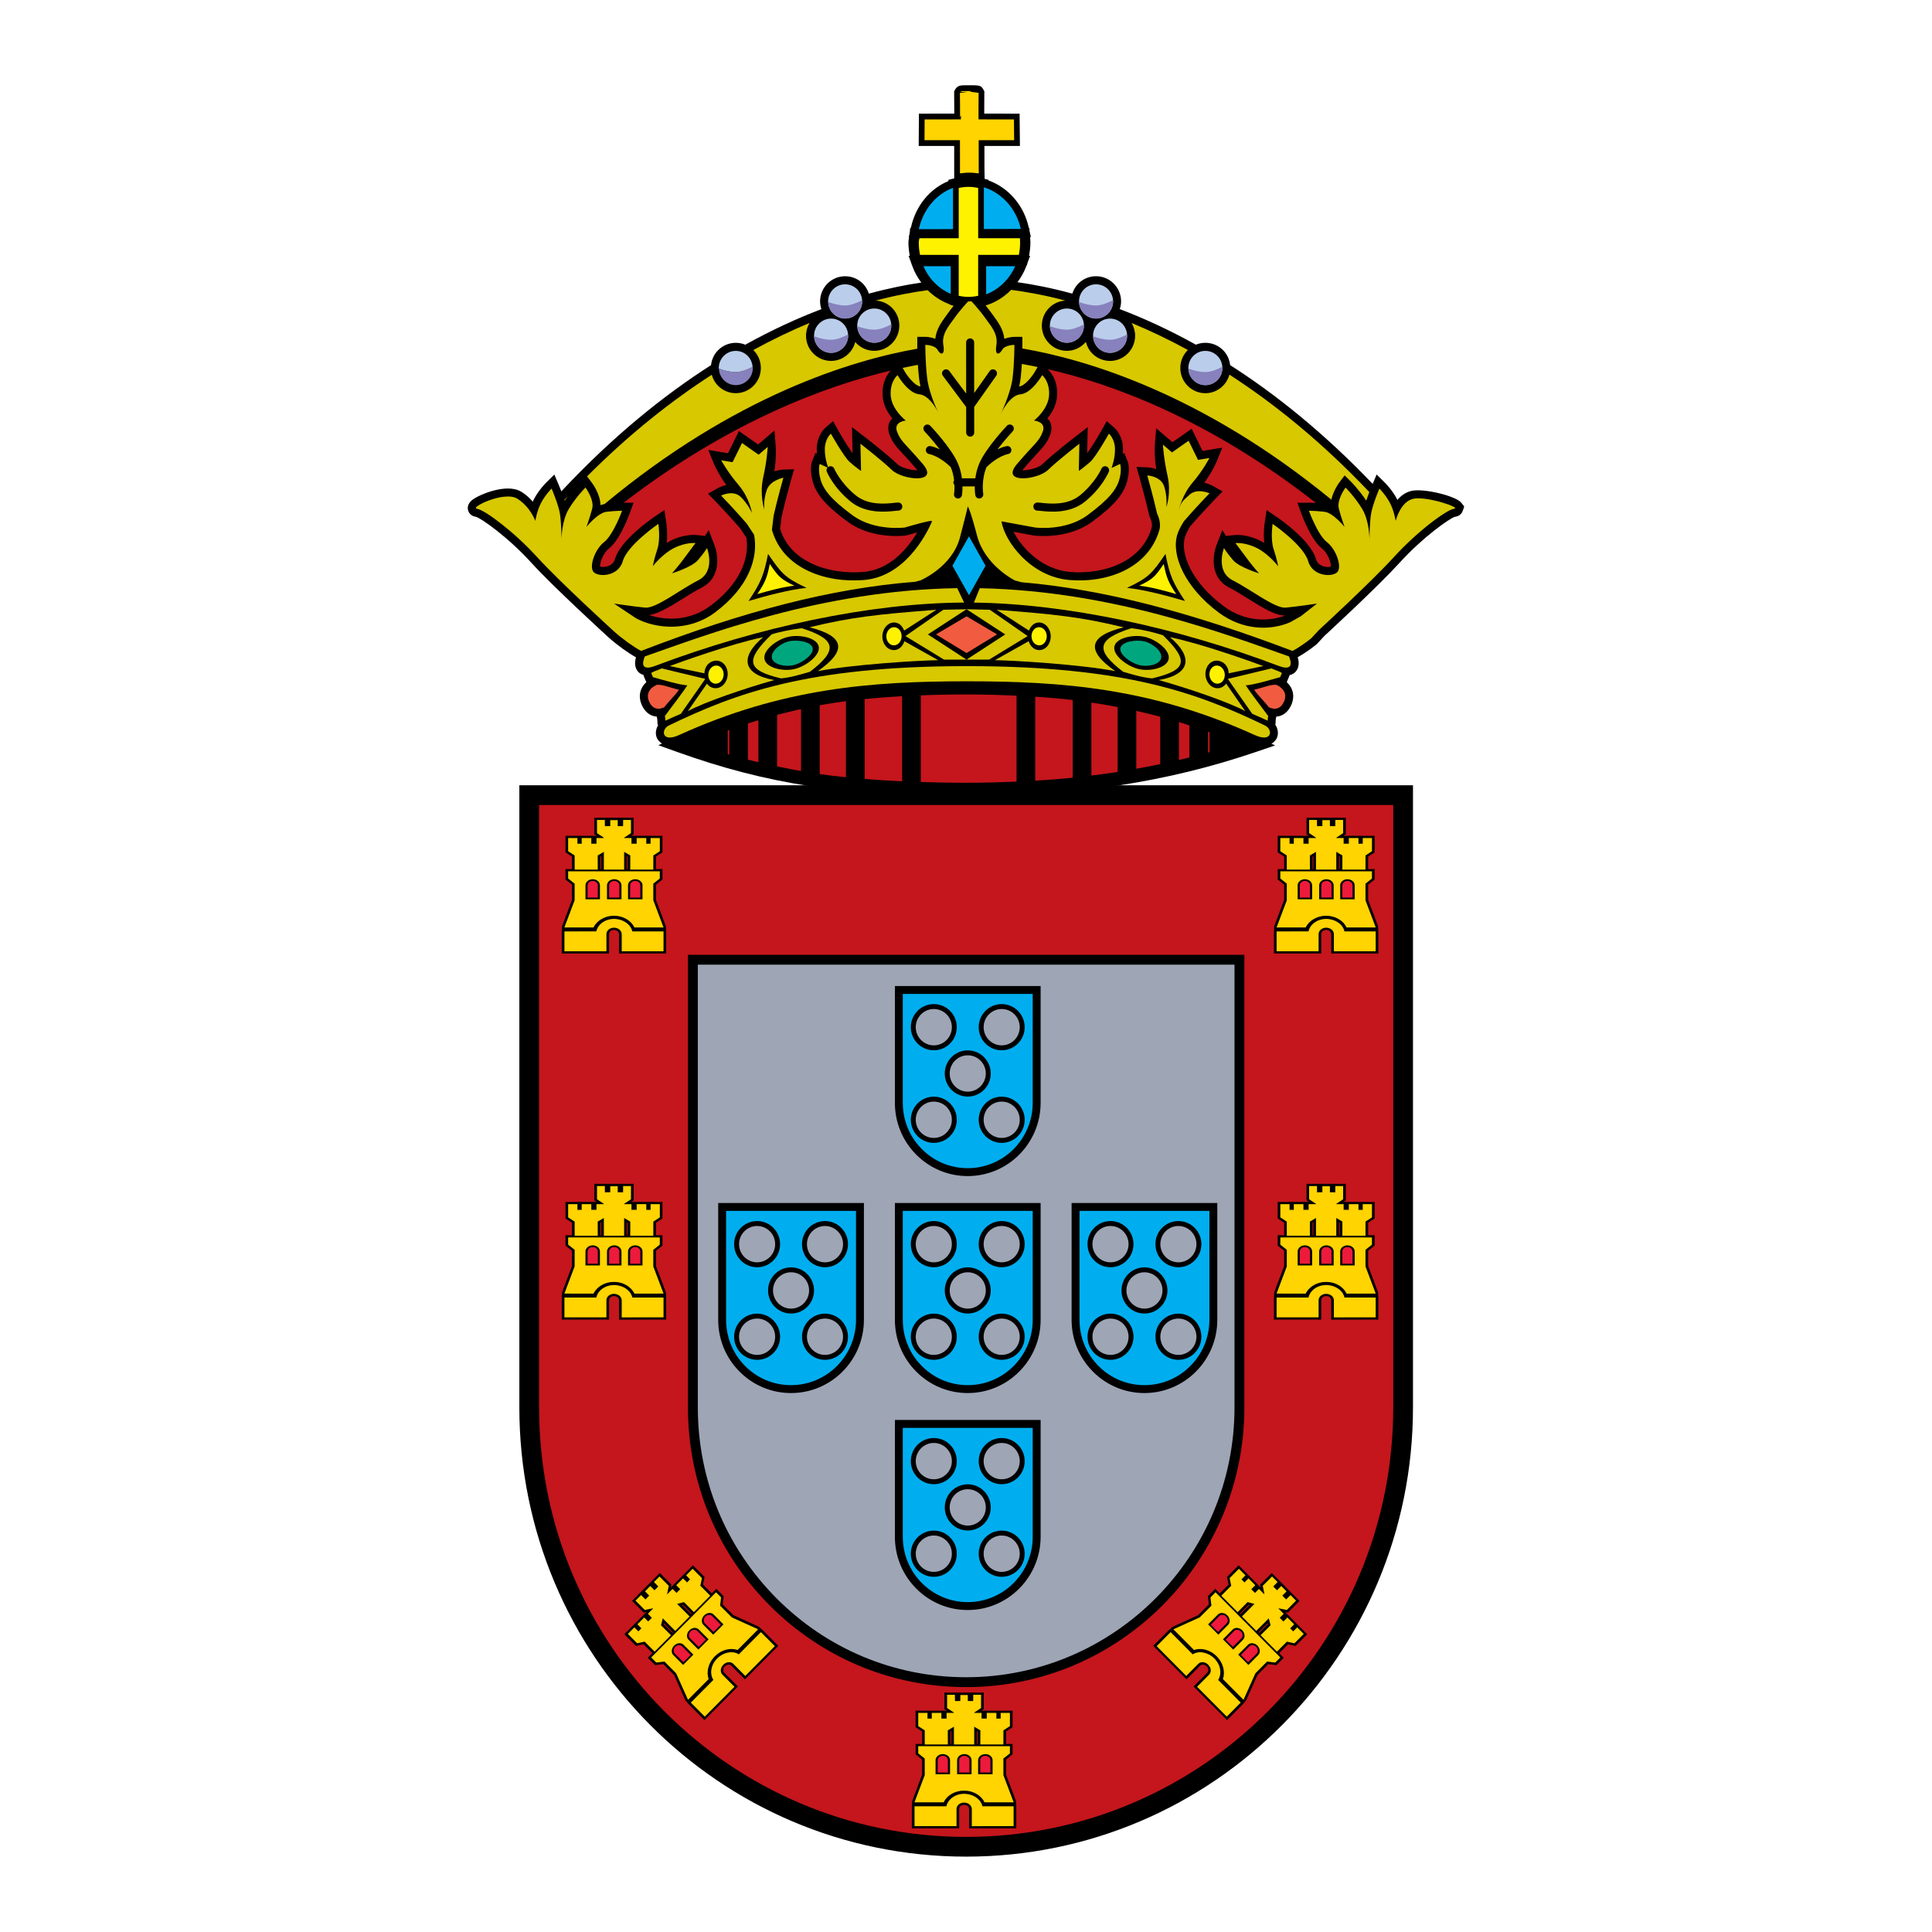 <?xml version="1.0" encoding="utf-8"?>
<!-- Generator: Adobe Illustrator 13.0.0, SVG Export Plug-In . SVG Version: 6.00 Build 14948)  -->
<!DOCTYPE svg PUBLIC "-//W3C//DTD SVG 1.0//EN" "http://www.w3.org/TR/2001/REC-SVG-20010904/DTD/svg10.dtd">
<svg version="1.0" id="Layer_1" xmlns="http://www.w3.org/2000/svg" xmlns:xlink="http://www.w3.org/1999/xlink" x="0px" y="0px"
	 width="192.756px" height="192.756px" viewBox="0 0 192.756 192.756" enable-background="new 0 0 192.756 192.756"
	 xml:space="preserve">
<g>
	<polygon fill-rule="evenodd" clip-rule="evenodd" fill="#FFFFFF" points="0,0 192.756,0 192.756,192.756 0,192.756 0,0 	"/>
	
		<path fill-rule="evenodd" clip-rule="evenodd" fill="#C4161C" stroke="#000000" stroke-width="1.969" stroke-miterlimit="2.613" d="
		M52.8,79.333v61.08c0,24.211,19.519,43.839,43.594,43.839s43.595-19.628,43.595-43.839v-61.08H52.8L52.8,79.333z"/>
	
		<path fill-rule="evenodd" clip-rule="evenodd" fill="#9EA5B5" stroke="#000000" stroke-width="0.985" stroke-miterlimit="2.613" d="
		M69.13,95.754v44.659c0,7.323,2.836,14.207,7.985,19.387c5.149,5.178,11.997,8.03,19.279,8.03c15.034,0,27.265-12.3,27.265-27.417
		V95.754H69.13L69.13,95.754z"/>
	
		<path fill-rule="evenodd" clip-rule="evenodd" fill="#00AEEF" stroke="#000000" stroke-width="0.788" stroke-miterlimit="2.613" d="
		M89.678,98.771v11.261c0,1.846,0.715,3.581,2.014,4.888c1.298,1.306,3.024,2.024,4.861,2.024c3.79,0,6.876-3.101,6.876-6.912
		V98.771H89.678L89.678,98.771z"/>
	<path fill-rule="evenodd" clip-rule="evenodd" d="M145.784,50.149c-0.548-0.666-3.646-1.421-4.878-1.189
		c-0.642,0.122-1.123,0.488-1.488,0.916c-0.016-0.034-0.03-0.069-0.049-0.103c-0.48-0.902-1.156-1.574-1.186-1.603l-0.836-0.826
		l-0.396,0.934c-4.897-5.121-9.715-8.97-14.22-11.85c-0.063-0.562-0.3-1.084-0.704-1.489c-0.473-0.476-1.1-0.737-1.768-0.737
		c-0.33,0-0.65,0.065-0.947,0.187c-2.695-1.498-5.244-2.656-7.594-3.549c0.079-0.244,0.133-0.499,0.133-0.768
		c0-0.672-0.261-1.302-0.733-1.777c-0.472-0.475-1.1-0.736-1.767-0.736c-0.668,0-1.296,0.261-1.768,0.736
		c-0.282,0.284-0.479,0.628-0.6,1c-2.104-0.573-3.949-0.926-5.471-1.137c0.345-0.475,0.65-0.982,0.859-1.546l0.058-0.153h0.029
		l0.053-0.222l0.266-0.713h-0.112c0.087-0.445,0.14-0.888,0.138-1.344c-0.001-0.179-0.016-0.357-0.03-0.535h0.079l-0.131-0.586
		l-0.035-0.322h-0.037l-0.018-0.073c-0.492-2.19-2.021-3.949-4.011-4.663v-0.06l-0.382-0.094l-0.015-0.82
		c0,0-0.004-0.183-0.004-0.17l-0.003-2.293h2.733h0.808l-0.007-0.813l-0.017-1.616l-0.006-0.797l-0.794-0.001l-2.736-0.004
		c0-0.541,0.003-1.296,0.009-2.007l0.003-0.214l-0.105-0.187c-0.24-0.431-0.358-0.43-1.802-0.418
		c-0.419,0.003-0.782,0.006-1.01,0.429L95.195,9.12l0.002,0.208c0.007,0.709,0.013,1.464,0.013,2.005l-2.735,0.004l-0.794,0.001
		l-0.005,0.799l-0.012,1.616l-0.006,0.811h0.807h2.735l0.001,2.478v0.757l-0.578,0.143v0.127c-1.866,0.762-3.258,2.469-3.738,4.622
		l-0.011,0.047h-0.06l-0.054,0.514l-0.094,0.423h0.035c-0.03,0.144-0.065,0.312-0.066,0.509c-0.001,0.452,0.053,0.9,0.138,1.342
		h-0.119l0.297,0.821l0.028,0.114h0.014l0.053,0.146c0.211,0.583,0.52,1.103,0.87,1.585c-1.473,0.214-3.237,0.562-5.229,1.104
		c-0.121-0.372-0.317-0.716-0.6-1c-0.472-0.475-1.1-0.736-1.767-0.736c-0.668,0-1.295,0.261-1.768,0.736
		c-0.472,0.475-0.732,1.105-0.732,1.777c0,0.266,0.052,0.522,0.13,0.769c-2.349,0.893-4.897,2.051-7.592,3.548
		c-0.296-0.122-0.616-0.187-0.947-0.187c-0.667,0-1.295,0.261-1.768,0.737c-0.403,0.405-0.64,0.928-0.704,1.489
		c-4.725,3.019-9.79,7.092-14.933,12.592c-0.118-0.305-0.214-0.533-0.239-0.592l-0.461-1.084l-0.836,0.826
		c-0.028,0.028-0.703,0.701-1.185,1.603c-0.048,0.09-0.091,0.182-0.133,0.275c-0.301-0.349-0.668-0.697-1.132-0.982
		c-1.455-0.899-4.186,0.278-4.854,0.774c-0.542,0.403-0.525,0.837-0.468,1.062c0.072,0.277,0.313,0.594,0.762,0.652
		c0.524,0.124,3.23,2.032,5.544,4.582c2.297,2.515,7.493,7.255,7.714,7.457c0.792,0.717,1.955,1.557,2.736,1.987
		c-0.121,0.418-0.181,1,0.218,1.442c0.141,0.157,0.324,0.249,0.524,0.311c0.023,0.097,0.056,0.184,0.085,0.249
		c0.031,0.07,0.096,0.217,0.114,0.267c0,0,0.042,0.105,0.088,0.207c-0.618,0.562-0.818,1.349-0.499,2.163
		c0.225,0.573,0.593,0.977,1.063,1.17c0.126,0.052,0.293,0.089,0.481,0.106l0.021,0.106c0.031,0.15,0.034,0.223,0.036,0.267
		c0,0,0.017,0.364,0.025,0.423l0.058,0.046c-0.24,0.405-0.316,0.88-0.121,1.304c0.044,0.097,0.197,0.354,0.504,0.54l-0.367,0.167
		l1.868,0.67c8.966,3.217,16.793,4.414,28.879,4.414c10.863,0,20.035-1.401,28.866-4.41l1.923-0.655l-0.368-0.167
		c0.329-0.187,0.489-0.458,0.534-0.559c0.205-0.445,0.112-0.947-0.158-1.363c0.013-0.017,0.03-0.036,0.031-0.046l0.018-0.363
		c0.001-0.044,0.005-0.118,0.035-0.268c0,0,0.011-0.048,0.022-0.105c0.188-0.018,0.354-0.055,0.481-0.107
		c0.47-0.192,0.837-0.597,1.062-1.169c0.318-0.811,0.121-1.596-0.493-2.158l0.08-0.212c0.02-0.048,0.083-0.195,0.115-0.265
		c0.026-0.061,0.057-0.142,0.079-0.23c0.234-0.057,0.442-0.155,0.603-0.332c0.402-0.447,0.336-1.039,0.213-1.457
		c0.55-0.304,1.221-0.753,1.849-1.258l0.045-0.036l0.038-0.042c0,0,0.784-0.84,0.74-0.796c0.211-0.195,5.203-4.784,7.501-7.3
		c2.312-2.548,5.019-4.456,5.525-4.577c0.509-0.066,0.693-0.407,0.749-0.55c0,0,0.173-0.441,0.158-0.492L145.784,50.149
		L145.784,50.149z"/>
	<path fill-rule="evenodd" clip-rule="evenodd" fill="#D8C800" d="M101.899,58.088c8.309,0.714,16.918,3.014,27.056,6.856
		c0.505-0.262,1.198-0.724,1.871-1.265l0.784-0.84c0,0,5.15-4.731,7.45-7.248c2.283-2.517,5.246-4.731,6.013-4.832
		c0.767-0.101-2.683-1.258-4.02-1.007c-1.336,0.252-1.806,2.215-1.806,2.215s-0.154-1.006-0.584-1.812
		c-0.431-0.806-1.041-1.41-1.041-1.41s-0.686,1.61-0.832,2.517c-0.146,0.906-0.159,2.517-0.159,2.517s0.004-1.812-0.736-3.02
		c-0.737-1.208-1.65-2.114-1.65-2.114s-0.904,1.208-0.668,2.114c0.237,0.906,0.572,1.812,0.572,1.812s-1.133-1.41-2.007-1.51
		c-0.875-0.1-1.552-0.1-1.552-0.1s0.883,2.416,1.789,3.12c0.906,0.705,1.471,2.315,1.11,2.919c-0.363,0.604-2.506,0.604-2.968-1.007
		c-0.458-1.61-3.552-3.724-3.552-3.724s-0.231,1.51,0.1,2.517c0.333,1.006,0.457,1.711,0.457,1.711s-0.922-1.208-2.11-1.812
		c-1.188-0.604-2.154-0.503-2.154-0.503s1.122,1.51,1.429,1.913c0.307,0.402,0.917,1.107,0.917,1.107s-1.97-0.604-2.578-1.309
		c-0.607-0.705-0.915-1.208-0.915-1.208s-0.897,2.315,0.887,3.222c1.788,0.905,4.207,2.818,5.279,2.718
		c1.072-0.101,3.113-0.403,3.113-0.403l-1.608,1.258l-1.056,0.598c-1.975,0.854-4.701,0.826-7.098-0.933
		c-3.434-2.534-4.789-5.761-4.178-7.793c0.187-0.629,0.67-1.351,0.67-1.351c1.095-1.276,2.55-2.784,2.55-2.784
		s-1.243-0.549-1.986,0.134c-0.745,0.685-0.862,0.729-1.094,1.598c0,0,0.303-1.528,1.394-2.805c1.087-1.277,1.676-2.448,1.676-2.448
		l-1.137,0.188l-0.939-1.91l-1.659,1.163l-0.906-0.777c0,0,0.081,1.427,0.464,3.128c0.384,1.702-0.117,3.11-0.117,3.11
		s0.111-1.106-0.232-2.103c-0.345-0.997-1.676-1.061-1.676-1.061s0.595,2.098,0.978,3.798c0,0,0.45,0.86,0.235,1.626
		c-1.04,3.688-4.976,5.328-8.945,5.012c-3.967-0.317-6.538-3.954-6.81-5.854l3.34,0.613c0,0,3.007,0.403,5.212-1.208
		c2.192-1.61,2.944-2.617,3.214-3.624c0.268-1.007,0.065-1.51,0.065-1.51l-0.855,0.403c0,0,0.366-0.906,0.347-1.913
		c-0.021-1.007-0.604-1.51-0.604-1.51s-1.3,2.315-1.868,2.819c-0.568,0.502-1.139,0.906-1.139,0.906l0.056-2.718
		c0,0-2.088,1.611-3.133,2.618c-1.049,1.006-4.8,1.409-3.081-0.604c1.712-2.014,2.188-2.215,2.562-3.221
		c0.371-1.007-0.872-1.107-0.872-1.107s1.421-1.107,1.501-2.517c0.08-1.409-0.688-2.014-0.688-2.014s-1.028,1.812-2.168,1.913
		c-1.142,0.101-1.99,2.014-1.99,2.014s1.036-2.114,1.218-3.725c0.179-1.61,0.168-3.221,0.168-3.221s-0.945,0-1.227,0.503
		c-0.28,0.503-0.754,0.604-0.569-0.503c0.186-1.108-0.574-1.912-1.142-2.718c-0.566-0.805-1.508-1.811-1.508-1.811
		s-0.94,1.006-1.507,1.811c-0.567,0.806-1.324,1.61-1.138,2.718c0.186,1.107-0.288,1.007-0.569,0.503s-1.228-0.503-1.228-0.503
		s-0.008,1.61,0.173,3.221c0.204,1.799,1.221,3.725,1.221,3.725s-0.85-1.913-1.991-2.014c-1.142-0.1-2.172-1.913-2.172-1.913
		s-0.766,0.605-0.685,2.014c0.082,1.409,1.503,2.517,1.503,2.517s-1.242,0.101-0.869,1.107c0.374,1.006,0.851,1.208,2.564,3.221
		c1.722,2.013-2.03,1.61-3.079,0.604c-1.046-1.007-3.136-2.618-3.136-2.618l0.059,2.718c0,0-0.571-0.403-1.14-0.906
		c-0.568-0.503-1.871-2.819-1.871-2.819s-0.583,0.503-0.602,1.51c-0.019,1.006,0.349,1.913,0.349,1.913l-0.857-0.403
		c0,0-0.201,0.503,0.067,1.51c0.27,1.006,1.023,2.013,3.219,3.624c2.205,1.61,5.212,1.208,5.212,1.208s2.806-0.844,2.707-0.613
		c-0.677,1.57-2.841,5.537-6.808,5.854c-3.969,0.316-8.122-1.241-9.166-5.012l0.165-1.397c0.382-1.701,0.978-3.798,0.978-3.798
		s-1.319,0.238-1.663,1.234c-0.346,0.998-0.247,1.929-0.247,1.929s-0.488-1.486-0.104-3.187c0.383-1.701,0.451-3.051,0.451-3.051
		l-0.906,0.777l-1.659-1.164l-0.941,1.911l-1.136-0.188c0,0,0.65,1.194,1.738,2.47c1.092,1.277,1.33,2.783,1.33,2.783
		s-0.414-0.947-1.159-1.632c-0.744-0.684-1.92-0.101-1.92-0.101s1.454,1.507,2.55,2.785l0.742,1.122
		c0.438,2.295-0.524,5.259-3.956,7.793c-2.574,1.89-5.803,1.611-7.798,0.557l-2.22-1.48c0,0,2.041,0.302,3.113,0.403
		c1.072,0.101,3.491-1.812,5.279-2.718c1.784-0.906,0.887-3.222,0.887-3.222s-0.308,0.503-0.916,1.208
		c-0.609,0.705-2.578,1.309-2.578,1.309s0.611-0.705,0.917-1.107c0.306-0.403,1.429-1.913,1.429-1.913s-0.967-0.101-2.154,0.503
		c-1.188,0.604-2.112,1.812-2.112,1.812s0.126-0.705,0.458-1.711c0.331-1.007,0.1-2.517,0.1-2.517s-3.093,2.114-3.552,3.724
		c-0.461,1.611-2.605,1.611-2.966,1.007c-0.36-0.604,0.203-2.214,1.11-2.919c0.906-0.704,1.789-3.12,1.789-3.12s-0.676,0-1.55,0.1
		c-0.875,0.101-2.007,1.51-2.007,1.51s0.334-0.906,0.572-1.812c0.237-0.906-0.669-2.114-0.669-2.114s-0.913,0.906-1.65,2.114
		c-0.739,1.208-0.737,3.02-0.737,3.02s-0.013-1.611-0.159-2.517c-0.145-0.906-0.832-2.517-0.832-2.517s-0.611,0.604-1.041,1.41
		c-0.431,0.805-0.583,1.812-0.583,1.812s-0.501-1.409-1.806-2.215c-1.303-0.805-4.786,0.906-4.02,1.007
		c0.767,0.101,3.73,2.315,6.013,4.832c2.299,2.517,7.662,7.404,7.662,7.404c0.839,0.76,2.039,1.604,2.702,1.949
		c10.279-3.959,18.977-6.244,27.352-6.898l0.521-0.139c0,0,3.158-1.326,3.939-4.278c0.775-2.953,0.775-3.087,0.775-3.087
		s0.166-0.017,0.942,2.936c0.783,2.953,3.753,4.43,3.753,4.43L101.899,58.088L101.899,58.088z"/>
	<path fill-rule="evenodd" clip-rule="evenodd" fill="#00AEEF" d="M95.083,18.743c-1.696,0.624-2.983,2.184-3.415,4.123l3.415-0.008
		V18.743L95.083,18.743z"/>
	<path fill-rule="evenodd" clip-rule="evenodd" fill="#00AEEF" d="M98.162,22.851l3.689-0.008c-0.453-2.01-1.877-3.592-3.689-4.159
		V22.851L98.162,22.851z"/>
	<path fill-rule="evenodd" clip-rule="evenodd" d="M112.441,58.652c1.692,0.164,4.13,0.82,5.788,1.312
		c-1.238-1.858-1.53-2.569-1.95-4.7C114.963,57.177,114.653,57.614,112.441,58.652L112.441,58.652z"/>
	<path fill-rule="evenodd" clip-rule="evenodd" d="M76.629,55.264c-0.419,2.131-0.71,2.842-1.949,4.7
		c1.659-0.492,4.096-1.148,5.788-1.312C78.257,57.614,77.948,57.177,76.629,55.264L76.629,55.264z"/>
	<path fill-rule="evenodd" clip-rule="evenodd" fill="#FFF200" d="M76.801,56.268c-0.268,1.364-0.455,1.818-1.246,3.008
		c1.061-0.315,2.62-0.734,3.703-0.84C77.842,57.771,77.645,57.491,76.801,56.268L76.801,56.268z"/>
	<path fill-rule="evenodd" clip-rule="evenodd" fill="#FFF200" d="M113.653,58.436c1.083,0.105,2.642,0.525,3.701,0.84
		c-0.79-1.189-0.978-1.644-1.246-3.008C115.266,57.491,115.066,57.771,113.653,58.436L113.653,58.436z"/>
	<path fill-rule="evenodd" clip-rule="evenodd" fill="#D8C800" d="M79.987,62.676c3.501,1.113,3.621,2.207,0.82,4.347
		c-1.069,0.318-2.045,0.592-2.89,0.66c-3.52-0.833-3.537-1.843-0.941-4.385C77.578,63.079,78.916,62.806,79.987,62.676
		L79.987,62.676z"/>
	<path fill-rule="evenodd" clip-rule="evenodd" d="M76.271,65.757c-0.175-0.886,1.212-1.941,2.349-2.211
		c1.136-0.271,2.883,0.069,3.064,0.954c0.18,0.885-1.28,1.98-2.421,2.251S76.445,66.642,76.271,65.757L76.271,65.757z"/>
	<path fill-rule="evenodd" clip-rule="evenodd" fill="#D8C800" d="M66.026,66.688l4.342,1.046l-2.441,3.485
		c-0.618,0.271-0.884,0.376-1.52,0.675c-0.039,0.007,0.006-0.072-0.072-0.455c0.709-0.944,1.942-2.578,2.242-3.06
		c-0.751-0.043-2.534-0.561-3.434-0.82c-0.042-0.109-0.176-0.405-0.174-0.405C65.186,66.989,65.314,66.985,66.026,66.688
		L66.026,66.688z"/>
	<path fill-rule="evenodd" clip-rule="evenodd" fill="#F15B40" d="M64.73,69.923c-0.24-0.61-0.024-1.228,0.799-1.598
		c0.557-0.055,1.284,0.273,2.2,0.491c-0.247,0.438-1.014,1.147-1.454,1.749C65.451,70.937,64.97,70.534,64.73,69.923L64.73,69.923z"
		/>
	<path fill-rule="evenodd" clip-rule="evenodd" fill="#00A77E" d="M77.01,65.647c-0.13-0.656,0.838-1.457,1.681-1.657
		c0.842-0.201,2.258,0.017,2.391,0.672c0.133,0.656-1.069,1.501-1.915,1.702C78.323,66.565,77.14,66.303,77.01,65.647L77.01,65.647z
		"/>
	<path fill-rule="evenodd" clip-rule="evenodd" fill="#D8C800" d="M97.167,60.121c9.286,0.116,20.31,2.492,30.436,6.326
		c1.789,0.674,0.992-0.959,0.992-0.959c-6.021-2.095-17.413-6.532-30.844-6.803L97.167,60.121L97.167,60.121z"/>
	<path fill-rule="evenodd" clip-rule="evenodd" fill="#D8C800" d="M96.188,60.118c-9.373,0.046-20.577,2.437-30.854,6.329
		c-1.79,0.674-0.993-0.959-0.993-0.959c6.068-2.112,17.592-6.603,31.164-6.808L96.188,60.118L96.188,60.118z"/>
	<path fill-rule="evenodd" clip-rule="evenodd" fill="#D8C800" d="M96.469,67.973c-9.524,0-18.417,0.674-28.727,5.366
		c-1.759,0.795-1.816-0.571-1.005-0.96c6.613-3.186,13.811-5.919,29.731-5.919c15.92,0,23.118,2.733,29.734,5.919
		c0.812,0.389,0.754,1.755-1.006,0.96C114.887,68.647,105.993,67.973,96.469,67.973L96.469,67.973z"/>
	<polygon fill-rule="evenodd" clip-rule="evenodd" fill="#D8C800" points="96.433,65.811 92.574,63.296 96.433,60.783 
		94.111,60.838 90.336,63.461 94.188,65.811 96.433,65.811 	"/>
	<path fill-rule="evenodd" clip-rule="evenodd" fill="#FFF200" d="M88.43,63.481c0.005-0.5,0.35-0.906,0.77-0.906
		c0.421,0,0.758,0.405,0.754,0.906s-0.349,0.906-0.77,0.906C88.762,64.388,88.425,63.982,88.43,63.481L88.43,63.481z"/>
	<path fill-rule="evenodd" clip-rule="evenodd" fill="#D8C800" d="M90.204,62.915c-0.178-0.478-0.531-0.81-0.999-0.81
		c-0.638,0-1.162,0.617-1.171,1.378c-0.008,0.761,0.505,1.377,1.146,1.377c0.497,0,0.884-0.364,1.053-0.886l3.37,1.892
		c-2.022,0.025-8.615,0.442-12.011,1.093c2.91-2.017,2.753-3.48-0.835-4.372c4.213-1.021,6.793-1.297,12.667-1.749L90.204,62.915
		L90.204,62.915z"/>
	<path fill-rule="evenodd" clip-rule="evenodd" fill="#D8C800" d="M126.839,66.688l-4.341,1.046l2.44,3.485
		c0.618,0.271,0.884,0.376,1.521,0.675c0.04,0.007-0.006-0.072,0.072-0.455c-0.709-0.944-1.943-2.578-2.242-3.06
		c0.751-0.043,2.533-0.561,3.434-0.82c0.041-0.109,0.176-0.405,0.174-0.405C127.68,66.989,127.553,66.985,126.839,66.688
		L126.839,66.688z"/>
	<path fill-rule="evenodd" clip-rule="evenodd" fill="#F15B40" d="M128.138,69.923c0.237-0.61,0.022-1.228-0.802-1.598
		c-0.556-0.055-1.282,0.273-2.2,0.491c0.248,0.438,1.015,1.147,1.455,1.749C127.417,70.937,127.897,70.534,128.138,69.923
		L128.138,69.923z"/>
	<path fill-rule="evenodd" clip-rule="evenodd" fill="#D8C800" d="M112.879,62.676c-3.503,1.113-3.623,2.207-0.82,4.347
		c1.069,0.318,2.046,0.592,2.891,0.66c3.52-0.833,3.678-1.763,1.08-4.305C115.104,63.079,113.95,62.806,112.879,62.676
		L112.879,62.676z"/>
	<path fill-rule="evenodd" clip-rule="evenodd" d="M116.596,65.757c0.175-0.886-1.213-1.941-2.35-2.211
		c-1.137-0.271-2.883,0.069-3.064,0.954c-0.18,0.885,1.28,1.98,2.422,2.251C114.744,67.021,116.42,66.642,116.596,65.757
		L116.596,65.757z"/>
	<polygon fill-rule="evenodd" clip-rule="evenodd" fill="#D8C800" points="96.433,65.811 100.292,63.296 96.433,60.783 
		98.755,60.838 102.528,63.461 98.678,65.811 96.433,65.811 	"/>
	<path fill-rule="evenodd" clip-rule="evenodd" fill="#FFF200" d="M104.436,63.481c-0.005-0.5-0.351-0.906-0.77-0.906
		c-0.422,0-0.758,0.405-0.755,0.906c0.005,0.5,0.35,0.906,0.771,0.906C104.104,64.388,104.44,63.982,104.436,63.481L104.436,63.481z
		"/>
	<path fill-rule="evenodd" clip-rule="evenodd" fill="#D8C800" d="M102.662,62.915c0.177-0.478,0.53-0.81,0.999-0.81
		c0.639,0,1.162,0.617,1.17,1.378c0.009,0.761-0.504,1.377-1.145,1.377c-0.497,0-0.885-0.364-1.054-0.886l-3.369,1.892
		c2.022,0.025,8.615,0.442,12.011,1.093c-2.909-2.017-2.754-3.48,0.835-4.372c-4.214-1.021-6.795-1.297-12.668-1.749L102.662,62.915
		L102.662,62.915z"/>
	<polygon fill-rule="evenodd" clip-rule="evenodd" fill="#F15B40" points="96.433,61.494 93.385,63.293 96.433,65.155 
		99.479,63.293 96.433,61.494 	"/>
	<path fill-rule="evenodd" clip-rule="evenodd" fill="#FFF200" d="M70.668,67.307c0.017-0.5,0.373-0.906,0.794-0.906
		c0.423,0,0.752,0.406,0.737,0.906c-0.015,0.5-0.371,0.906-0.794,0.906C70.982,68.213,70.652,67.807,70.668,67.307L70.668,67.307z"
		/>
	<path fill-rule="evenodd" clip-rule="evenodd" fill="#D8C800" d="M70.281,67.178c0.025-0.761,0.557-1.266,1.198-1.266
		c0.642,0,1.143,0.616,1.12,1.377c-0.022,0.76-0.563,1.377-1.207,1.377c-0.347,0-0.652-0.179-0.856-0.463l-1.91,2.745
		c1.763-0.943,5.767-2.296,8.631-3.1c-3.242-0.562-3.43-2.335-1.115-4.278c-3.104,0.631-8.452,2.55-9.322,2.884L70.281,67.178
		L70.281,67.178z"/>
	<path fill-rule="evenodd" clip-rule="evenodd" fill="#FFF200" d="M122.198,67.307c-0.018-0.5-0.373-0.906-0.796-0.906
		c-0.421,0-0.752,0.406-0.736,0.906c0.017,0.5,0.372,0.906,0.796,0.906C121.885,68.213,122.214,67.807,122.198,67.307
		L122.198,67.307z"/>
	<path fill-rule="evenodd" clip-rule="evenodd" fill="#D8C800" d="M122.585,67.178c-0.025-0.761-0.558-1.266-1.199-1.266
		s-1.143,0.616-1.119,1.377c0.024,0.76,0.563,1.377,1.208,1.377c0.346,0,0.652-0.179,0.855-0.463l1.911,2.745
		c-1.765-0.943-5.768-2.296-8.633-3.1c3.241-0.562,3.43-2.335,1.114-4.278c3.105,0.631,8.452,2.55,9.323,2.884L122.585,67.178
		L122.585,67.178z"/>
	<path fill-rule="evenodd" clip-rule="evenodd" fill="#00A77E" d="M115.855,65.647c0.13-0.656-0.838-1.457-1.682-1.657
		c-0.842-0.201-2.258,0.017-2.391,0.672c-0.132,0.656,1.07,1.501,1.915,1.702C114.543,66.565,115.727,66.303,115.855,65.647
		L115.855,65.647z"/>
	<polygon fill-rule="evenodd" clip-rule="evenodd" fill="#00AEEF" points="96.677,59.385 98.326,56.446 96.674,53.508 
		95.024,56.446 96.677,59.385 	"/>
	
		<path fill-rule="evenodd" clip-rule="evenodd" fill="#FFF200" stroke="#000000" stroke-width="0.454" stroke-miterlimit="2.613" d="
		M102.003,24.186c-0.001-0.217-0.014-0.433-0.036-0.643h-4.147v-4.97c-0.386-0.096-0.783-0.158-1.197-0.158
		c-0.413,0-0.811,0.062-1.197,0.158v4.97h-3.889c-0.022,0.21-0.099,0.426-0.099,0.643c-0.002,0.51,0.058,0.997,0.172,1.468h3.815
		v4.037c0.386,0.096,0.784,0.158,1.197,0.158c0.414,0,0.811-0.062,1.197-0.158v-4.037h4.012
		C101.945,25.177,102.006,24.702,102.003,24.186L102.003,24.186z"/>
	
		<path fill-rule="evenodd" clip-rule="evenodd" fill="#FFD400" stroke="#FFD400" stroke-width="0.454" stroke-miterlimit="2.613" d="
		M97.424,17.041c-0.234-0.027-0.472-0.042-0.712-0.042c-0.243,0-0.472,0.015-0.708,0.043l-0.002-3.283h-3.536l0.011-1.616L96,12.138
		c0.027-0.02-0.001-2.818-0.001-2.818c0.006-0.011,1.403-0.011,1.409,0c0,0-0.022,2.798,0.005,2.818l3.523,0.005l0.016,1.616h-3.536
		l0.005,3.1L97.424,17.041L97.424,17.041z"/>
	
		<path fill-rule="evenodd" clip-rule="evenodd" fill="#00AEEF" stroke="#000000" stroke-width="0.454" stroke-miterlimit="2.613" d="
		M98.162,26.33v3.356c1.575-0.489,2.857-1.733,3.462-3.356H98.162L98.162,26.33z"/>
	
		<path fill-rule="evenodd" clip-rule="evenodd" fill="#00AEEF" stroke="#000000" stroke-width="0.454" stroke-miterlimit="2.613" d="
		M95.083,26.33h-3.284c0.573,1.583,1.781,2.795,3.284,3.316V26.33L95.083,26.33z"/>
	<path fill-rule="evenodd" clip-rule="evenodd" fill="#BACEEB" d="M106.445,34.196c0.938,0,1.698-0.765,1.698-1.708
		s-0.761-1.708-1.698-1.708s-1.699,0.765-1.699,1.708S105.508,34.196,106.445,34.196L106.445,34.196z"/>
	<path fill-rule="evenodd" clip-rule="evenodd" fill="#BACEEB" d="M110.753,35.204c0.938,0,1.698-0.765,1.698-1.709
		c0-0.943-0.76-1.708-1.698-1.708s-1.699,0.765-1.699,1.708C109.054,34.438,109.814,35.204,110.753,35.204L110.753,35.204z"/>
	<path fill-rule="evenodd" clip-rule="evenodd" fill="#BACEEB" d="M109.352,31.781c0.938,0,1.699-0.765,1.699-1.708
		c0-0.944-0.762-1.708-1.699-1.708c-0.938,0-1.699,0.765-1.699,1.708C107.652,31.016,108.413,31.781,109.352,31.781L109.352,31.781z
		"/>
	<path fill-rule="evenodd" clip-rule="evenodd" fill="#BACEEB" d="M120.26,38.424c0.938,0,1.698-0.765,1.698-1.708
		c0-0.944-0.76-1.709-1.698-1.709s-1.699,0.765-1.699,1.709C118.561,37.659,119.321,38.424,120.26,38.424L120.26,38.424z"/>
	<path fill-rule="evenodd" clip-rule="evenodd" fill="#BACEEB" d="M87.226,34.196c-0.938,0-1.699-0.765-1.699-1.708
		s0.761-1.708,1.699-1.708s1.699,0.765,1.699,1.708S88.164,34.196,87.226,34.196L87.226,34.196z"/>
	<path fill-rule="evenodd" clip-rule="evenodd" fill="#BACEEB" d="M82.918,35.204c-0.938,0-1.698-0.765-1.698-1.709
		c0-0.943,0.761-1.708,1.698-1.708c0.938,0,1.699,0.765,1.699,1.708C84.617,34.438,83.856,35.204,82.918,35.204L82.918,35.204z"/>
	<path fill-rule="evenodd" clip-rule="evenodd" fill="#BACEEB" d="M84.32,31.781c-0.938,0-1.699-0.765-1.699-1.708
		c0-0.944,0.761-1.708,1.699-1.708c0.938,0,1.699,0.765,1.699,1.708C86.019,31.016,85.258,31.781,84.32,31.781L84.32,31.781z"/>
	<path fill-rule="evenodd" clip-rule="evenodd" fill="#D8C800" d="M56.34,49.947c0.106-0.159,0.211-0.294,0.316-0.438
		c-0.114,0.122-0.229,0.237-0.343,0.36C56.322,49.896,56.331,49.92,56.34,49.947L56.34,49.947z"/>
	<path fill-rule="evenodd" clip-rule="evenodd" fill="#C4161C" d="M62.223,50.155h0.987l-0.396,1.083
		c-0.16,0.439-1.015,2.673-2.05,3.479c-0.617,0.479-0.927,1.471-0.896,1.812c0.161,0.044,0.485,0.07,0.832-0.062
		c0.343-0.132,0.566-0.365,0.661-0.697c0.524-1.837,3.53-3.935,3.871-4.168l1.049-0.717l0.193,1.261
		c0.021,0.133,0.153,1.073,0.046,2.025c0.117-0.071,0.232-0.144,0.355-0.206c1.357-0.691,2.474-0.598,2.597-0.586l0.872,0.091
		l0.357-0.579c0-0.001,0.582,1.5,0.582,1.5c0.401,1.037,0.652,3.255-1.272,4.232c-0.583,0.295-1.264,0.721-1.923,1.132
		c-1.283,0.8-2.403,1.472-3.311,1.614c1.775,0.592,4.102,0.535,6.027-0.877c3.777-2.788,3.856-5.614,3.666-6.84l-0.618-0.934
		c-1.063-1.237-2.473-2.7-2.487-2.715l-0.724-0.75l0.906-0.512c0.234-0.132,0.557-0.266,0.915-0.351
		c-0.824-1.126-1.233-2.115-1.253-2.164l-0.539-1.333l1.411,0.234l0.551,0.091l0.678-1.376l0.413-0.838l0.763,0.535l1.152,0.808
		l0.437-0.374l1.191-1.021l0.126,1.569c0.004,0.053,0.081,1.11-0.13,2.505c0.316-0.097,0.625-0.162,0.864-0.17l1.103-0.041
		l-0.303,1.066c-0.005,0.021-0.583,2.064-0.957,3.717l-0.136,1.156c1.01,3.347,4.865,4.584,8.284,4.312
		c2.687-0.215,4.447-2.355,5.401-3.955c-0.335,0.093-0.681,0.19-1.007,0.289l-0.061,0.018l-0.063,0.009
		c-0.135,0.018-3.352,0.425-5.789-1.355c-2.178-1.598-3.165-2.737-3.521-4.066c-0.323-1.206-0.088-1.895-0.037-2.021l0.316-0.788
		l0.153,0.072c-0.014-0.165-0.022-0.333-0.02-0.507c0.025-1.33,0.793-2.03,0.881-2.106l0.739-0.638l0.479,0.853
		c0.479,0.85,1.099,1.847,1.474,2.342l-0.02-0.921l-0.036-1.678l1.324,1.021c0.087,0.067,2.136,1.649,3.202,2.674
		c0.4,0.384,1.427,0.622,1.997,0.609c-0.029-0.039-0.037-0.058-0.078-0.106c-0.577-0.678-1.005-1.141-1.35-1.512
		c-0.681-0.735-1.057-1.141-1.358-1.952c-0.24-0.648-0.079-1.118,0.098-1.397c0.053-0.083,0.126-0.135,0.19-0.201
		c-0.45-0.552-0.917-1.333-0.971-2.261c-0.08-1.384,0.493-2.186,0.805-2.518C82.455,38.495,72.798,42.013,62.223,50.155
		L62.223,50.155z"/>
	<path fill-rule="evenodd" clip-rule="evenodd" fill="#D8C800" d="M90.243,37.031c0.348,0.606,1.079,1.469,1.546,1.511
		c0.017,0,0.031,0.009,0.048,0.011c-0.061-0.275-0.112-0.552-0.144-0.83c-0.051-0.455-0.087-0.903-0.113-1.321
		c-0.478,0.087-0.99,0.19-1.523,0.303L90.243,37.031L90.243,37.031z"/>
	<path fill-rule="evenodd" clip-rule="evenodd" fill="#D8C800" d="M101.831,37.722c-0.03,0.27-0.086,0.551-0.15,0.833
		c0.019-0.003,0.037-0.012,0.057-0.013c0.467-0.042,1.198-0.904,1.546-1.511l0.237-0.416c-0.553-0.115-1.08-0.215-1.573-0.299
		C101.922,36.758,101.885,37.235,101.831,37.722L101.831,37.722z"/>
	<path fill-rule="evenodd" clip-rule="evenodd" fill="#C4161C" d="M131.291,50.181c-10.749-8.417-20.436-11.908-26.781-13.351
		c0.196,0.167,1.048,0.988,0.955,2.659c-0.054,0.928-0.521,1.708-0.97,2.261c0.063,0.067,0.138,0.118,0.19,0.202
		c0.178,0.28,0.34,0.749,0.1,1.396c-0.301,0.812-0.675,1.217-1.356,1.954c-0.343,0.371-0.771,0.834-1.347,1.51
		c-0.042,0.049-0.05,0.069-0.079,0.108c0.568,0.013,1.598-0.225,1.998-0.61c1.062-1.024,3.111-2.607,3.199-2.674l1.322-1.02
		l-0.035,1.675l-0.02,0.922c0.376-0.492,0.994-1.491,1.473-2.341l0.479-0.853l0.74,0.638c0.087,0.075,0.856,0.776,0.882,2.105
		c0.004,0.174-0.005,0.343-0.019,0.508l0.153-0.071l0.317,0.787c0.05,0.126,0.286,0.814-0.035,2.02
		c-0.354,1.33-1.341,2.469-3.517,4.066c-2.435,1.781-5.651,1.374-5.787,1.356c-0.023-0.003-1.095-0.201-2.025-0.372
		c0.838,1.668,2.877,3.788,5.663,4.011c3.341,0.266,7.144-1,8.111-4.429c0.103-0.362-0.098-0.881-0.177-1.035l-0.045-0.09
		c-0.002-0.005-0.024-0.104-0.024-0.104c-0.373-1.66-0.961-3.734-0.965-3.755l-0.305-1.067l1.104,0.042
		c0.239,0.008,0.546,0.073,0.863,0.169c-0.211-1.395-0.133-2.452-0.129-2.505l0.125-1.568l1.191,1.02l0.437,0.374l1.151-0.807
		l0.763-0.535l0.414,0.839l0.676,1.375l0.551-0.092l1.411-0.234L121.405,46c-0.02,0.049-0.429,1.038-1.253,2.164
		c0.358,0.085,0.682,0.219,0.915,0.351l0.906,0.513l-0.725,0.75c-0.014,0.015-1.418,1.474-2.48,2.709
		c-0.129,0.197-0.429,0.7-0.547,1.098c-0.494,1.645,0.682,4.547,3.885,6.911c2.166,1.591,4.532,1.524,6.107,0.916
		c-0.958,0.011-2.205-0.751-3.649-1.653c-0.658-0.412-1.341-0.837-1.923-1.132c-1.926-0.978-1.674-3.196-1.272-4.232l0.584-1.509
		l0.357,0.586c0.399-0.041,0.87-0.09,0.87-0.09c0.123-0.012,1.239-0.105,2.597,0.586c0.123,0.062,0.239,0.135,0.355,0.206
		c-0.106-0.953,0.027-1.893,0.048-2.025l0.191-1.261l1.049,0.717c0.342,0.233,3.349,2.331,3.872,4.169
		c0.095,0.331,0.317,0.564,0.66,0.696c0.348,0.132,0.672,0.107,0.832,0.062c0.031-0.341-0.279-1.333-0.896-1.812
		c-1.035-0.806-1.889-3.04-2.05-3.479l-0.396-1.083h1.146C130.608,50.155,130.888,50.158,131.291,50.181L131.291,50.181z"/>
	<path fill-rule="evenodd" clip-rule="evenodd" fill="#D8C800" d="M122.66,37.377c-0.29,1.064-1.251,1.853-2.4,1.853
		c-0.667,0-1.295-0.262-1.768-0.736c-0.472-0.475-0.732-1.106-0.732-1.777c0-0.672,0.261-1.303,0.732-1.777
		c0.009-0.009,0.019-0.015,0.026-0.023c-1.959-1.067-3.843-1.958-5.62-2.693c0.225,0.382,0.354,0.816,0.354,1.272
		c0,1.386-1.122,2.514-2.5,2.514c-0.667,0-1.295-0.261-1.769-0.736c-0.322-0.326-0.536-0.727-0.646-1.161
		c-0.459,0.54-1.133,0.89-1.893,0.89c-0.668,0-1.296-0.262-1.767-0.736c-0.473-0.475-0.733-1.105-0.733-1.777
		s0.261-1.303,0.733-1.777c0.437-0.44,1.01-0.687,1.622-0.722c-2.118-0.558-3.942-0.881-5.414-1.072
		c-0.7,0.706-1.548,1.248-2.489,1.54l-0.066,0.009c0.207,0.252,0.412,0.512,0.589,0.763c0.074,0.105,0.153,0.211,0.235,0.324
		c0.445,0.602,0.956,1.33,1.048,2.246c0.441-0.162,0.87-0.192,1.001-0.192h0.797l0.005,0.8c0,0.018,0,0.151-0.003,0.359
		c6.363,1.094,17.921,4.5,30.827,15.083c0.18-0.815,0.644-1.512,0.775-1.688l0.551-0.734l0.652,0.646
		c0.036,0.035,0.791,0.809,1.507,1.875c0.102-0.311,0.209-0.601,0.306-0.854C131.827,44.048,127.096,40.244,122.66,37.377
		L122.66,37.377z"/>
	<path fill-rule="evenodd" clip-rule="evenodd" fill="#D8C800" d="M94.822,30.407c-0.057-0.02-0.104-0.056-0.16-0.077l-0.038-0.01
		v-0.009c-0.784-0.305-1.481-0.774-2.073-1.361c-1.434,0.194-3.167,0.507-5.18,1.038c0.612,0.036,1.185,0.282,1.622,0.722
		c0.472,0.475,0.732,1.105,0.732,1.777c0,1.386-1.122,2.513-2.5,2.513c-0.668,0-1.295-0.262-1.768-0.736
		c-0.047-0.047-0.083-0.103-0.125-0.153c-0.275,1.086-1.249,1.896-2.415,1.896c-0.667,0-1.295-0.261-1.768-0.736
		c-0.472-0.475-0.731-1.106-0.731-1.778c0-0.456,0.129-0.89,0.353-1.272c-1.773,0.733-3.657,1.635-5.612,2.7
		c0.005,0.006,0.013,0.01,0.019,0.017c0.472,0.474,0.732,1.105,0.732,1.777c0,1.385-1.122,2.513-2.5,2.513
		c-0.667,0-1.295-0.262-1.768-0.736c-0.308-0.31-0.515-0.69-0.629-1.101c-3.969,2.563-8.167,5.854-12.44,10.135l0.474,0.633
		c0.161,0.215,0.848,1.203,0.862,2.243c0.134-0.054,0.27-0.087,0.406-0.113C73.334,39.449,85.04,35.929,91.519,34.792
		c-0.003-0.222-0.003-0.367-0.003-0.386l0.004-0.801h0.796c0.132,0,0.561,0.03,1,0.192c0.092-0.916,0.602-1.644,1.045-2.246
		c0.083-0.113,0.162-0.219,0.235-0.325c0.164-0.233,0.353-0.475,0.544-0.71L94.822,30.407L94.822,30.407z"/>
	<path fill-rule="evenodd" clip-rule="evenodd" d="M110.412,46.546c-0.204-0.086-0.438,0.01-0.523,0.215v0v0
		c-0.009,0.018-0.607,1.408-2.147,2.661c-1.262,1.023-2.992,0.838-3.826,0.75c-0.182-0.019-0.312-0.034-0.417-0.034
		c-0.222,0-0.4,0.181-0.4,0.403c0,0.223,0.179,0.403,0.4,0.403c0.062,0,0.192,0.014,0.333,0.029
		c0.865,0.092,2.894,0.309,4.413-0.923c1.708-1.39,2.355-2.912,2.383-2.977C110.712,46.867,110.615,46.632,110.412,46.546
		L110.412,46.546z"/>
	<path fill-rule="evenodd" clip-rule="evenodd" d="M100.458,42.478c-0.084,0.091-2.089,2.217-2.745,3.742
		c-0.226,0.523-0.342,1.038-0.403,1.502H95.97c-0.062-0.464-0.179-0.98-0.405-1.503c-0.657-1.524-2.663-3.651-2.748-3.741
		c-0.153-0.161-0.406-0.167-0.566-0.013c-0.16,0.153-0.166,0.407-0.013,0.569c0.012,0.013,0.794,0.843,1.523,1.804
		c-0.286-0.141-0.59-0.262-0.907-0.328c-0.216-0.045-0.429,0.094-0.474,0.312c-0.045,0.217,0.093,0.431,0.31,0.476
		c0.992,0.208,1.932,1.079,2.164,1.306c0.193,0.465,0.293,0.929,0.339,1.338c-0.033,0.058-0.076,0.112-0.076,0.184
		c0,0.104,0.045,0.195,0.11,0.266c0.018,0.516-0.04,0.866-0.041,0.873l0,0c-0.039,0.218,0.107,0.427,0.325,0.466
		c0.218,0.038,0.425-0.108,0.463-0.327c0.005-0.029,0.059-0.373,0.055-0.875h1.222c-0.003,0.502,0.05,0.846,0.056,0.875
		c0.039,0.219,0.246,0.365,0.464,0.327c0.219-0.04,0.363-0.248,0.325-0.467v0.001c-0.003-0.014-0.217-1.34,0.328-2.661
		c0.233-0.227,1.172-1.097,2.164-1.306c0.216-0.045,0.355-0.259,0.31-0.476c-0.045-0.218-0.258-0.357-0.474-0.312
		c-0.316,0.066-0.622,0.188-0.908,0.328c0.729-0.96,1.511-1.791,1.522-1.804c0.153-0.162,0.147-0.416-0.014-0.569
		C100.864,42.311,100.611,42.317,100.458,42.478L100.458,42.478z"/>
	<path fill-rule="evenodd" clip-rule="evenodd" d="M89.623,50.138c-0.104,0-0.235,0.015-0.418,0.034
		c-0.833,0.089-2.564,0.273-3.826-0.75c-1.542-1.254-2.143-2.647-2.148-2.661l0,0c-0.086-0.205-0.32-0.302-0.524-0.215
		c-0.204,0.086-0.299,0.321-0.214,0.526c0.027,0.064,0.674,1.586,2.383,2.977c1.521,1.232,3.549,1.016,4.414,0.923
		c0.14-0.015,0.272-0.029,0.333-0.029c0.221,0,0.4-0.18,0.4-0.403C90.023,50.318,89.844,50.138,89.623,50.138L89.623,50.138z"/>
	<path fill-rule="evenodd" clip-rule="evenodd" d="M96.396,40.609l0.001,2.55c0,0.222,0.18,0.403,0.4,0.402
		c0.222,0,0.401-0.181,0.401-0.403l-0.002-2.556l2.202-3.116c0.128-0.181,0.086-0.433-0.096-0.562
		c-0.179-0.129-0.429-0.086-0.558,0.095l-1.549,2.193l-0.003-5.048c0-0.222-0.18-0.403-0.4-0.403c-0.222,0.001-0.4,0.181-0.4,0.403
		l0.003,5.101l-1.686-2.255c-0.132-0.178-0.383-0.214-0.56-0.08s-0.212,0.386-0.079,0.563L96.396,40.609L96.396,40.609z"/>
	<path fill-rule="evenodd" clip-rule="evenodd" fill="#8781BD" d="M73.411,37.119c-0.601,0-1.219-0.173-1.687-0.346
		c0.032,0.916,0.769,1.651,1.687,1.651c0.938,0,1.699-0.765,1.699-1.708c0-0.04-0.02-0.074-0.023-0.113
		C74.567,36.873,73.952,37.119,73.411,37.119L73.411,37.119z"/>
	<path fill-rule="evenodd" clip-rule="evenodd" fill="#8781BD" d="M82.918,33.897c-0.601,0-1.219-0.173-1.688-0.345
		c0.032,0.916,0.77,1.651,1.688,1.651c0.938,0,1.699-0.765,1.699-1.709c0-0.04-0.02-0.073-0.022-0.112
		C84.074,33.651,83.459,33.897,82.918,33.897L82.918,33.897z"/>
	<path fill-rule="evenodd" clip-rule="evenodd" fill="#8781BD" d="M87.226,32.891c-0.601,0-1.22-0.173-1.688-0.345
		c0.032,0.915,0.769,1.65,1.688,1.65c0.938,0,1.699-0.765,1.699-1.708c0-0.04-0.02-0.073-0.023-0.112
		C88.382,32.645,87.766,32.891,87.226,32.891L87.226,32.891z"/>
	<path fill-rule="evenodd" clip-rule="evenodd" fill="#8781BD" d="M106.445,32.891c-0.601,0-1.219-0.173-1.688-0.345
		c0.031,0.915,0.771,1.65,1.688,1.65c0.938,0,1.698-0.765,1.698-1.708c0-0.04-0.02-0.073-0.021-0.112
		C107.602,32.645,106.985,32.891,106.445,32.891L106.445,32.891z"/>
	<path fill-rule="evenodd" clip-rule="evenodd" fill="#8781BD" d="M110.753,33.897c-0.602,0-1.22-0.173-1.687-0.345
		c0.031,0.916,0.768,1.651,1.687,1.651c0.938,0,1.698-0.765,1.698-1.709c0-0.04-0.02-0.073-0.022-0.112
		C111.909,33.651,111.293,33.897,110.753,33.897L110.753,33.897z"/>
	<path fill-rule="evenodd" clip-rule="evenodd" fill="#8781BD" d="M109.352,30.475c-0.602,0-1.22-0.172-1.688-0.345
		c0.031,0.915,0.77,1.651,1.688,1.651c0.938,0,1.699-0.765,1.699-1.708c0-0.04-0.021-0.073-0.023-0.112
		C110.507,30.229,109.892,30.475,109.352,30.475L109.352,30.475z"/>
	<path fill-rule="evenodd" clip-rule="evenodd" fill="#8781BD" d="M120.26,37.119c-0.602,0-1.22-0.173-1.688-0.346
		c0.031,0.916,0.769,1.651,1.688,1.651c0.938,0,1.698-0.765,1.698-1.708c0-0.04-0.02-0.074-0.022-0.113
		C121.416,36.873,120.8,37.119,120.26,37.119L120.26,37.119z"/>
	<path fill-rule="evenodd" clip-rule="evenodd" fill="#8781BD" d="M84.32,30.475c-0.601,0-1.219-0.172-1.688-0.345
		c0.032,0.915,0.769,1.651,1.688,1.651c0.938,0,1.699-0.765,1.699-1.708c0-0.04-0.02-0.073-0.023-0.112
		C85.476,30.229,84.86,30.475,84.32,30.475L84.32,30.475z"/>
	<path fill-rule="evenodd" clip-rule="evenodd" fill="#BACEEB" d="M75.087,36.604c-0.06-0.888-0.777-1.596-1.676-1.596
		c-0.938,0-1.699,0.765-1.699,1.709c0,0.02,0.011,0.037,0.012,0.057c0.468,0.172,1.086,0.346,1.687,0.346
		C73.952,37.119,74.567,36.873,75.087,36.604L75.087,36.604z"/>
	
		<path fill-rule="evenodd" clip-rule="evenodd" fill="#C4161C" stroke="#000000" stroke-width="1.062" stroke-miterlimit="2.613" d="
		M125.043,74.261c-0.032-0.015-0.062-0.026-0.096-0.04v0.07C124.979,74.28,125.011,74.271,125.043,74.261L125.043,74.261z"/>
	
		<path fill-rule="evenodd" clip-rule="evenodd" fill="#C4161C" stroke="#000000" stroke-width="1.062" stroke-miterlimit="2.613" d="
		M123.757,73.723v0.944c0.131-0.042,0.26-0.081,0.392-0.124v-0.656C124.017,73.829,123.888,73.779,123.757,73.723L123.757,73.723z"
		/>
	
		<path fill-rule="evenodd" clip-rule="evenodd" fill="#C4161C" stroke="#000000" stroke-width="1.062" stroke-miterlimit="2.613" d="
		M122.014,72.995v2.222c0.313-0.093,0.628-0.2,0.941-0.297v-1.531C122.642,73.26,122.326,73.117,122.014,72.995L122.014,72.995z"/>
	
		<path fill-rule="evenodd" clip-rule="evenodd" fill="#C4161C" stroke="#000000" stroke-width="1.062" stroke-miterlimit="2.613" d="
		M119.998,72.264v3.51c0.406-0.108,0.812-0.208,1.214-0.323v-2.769C120.807,72.53,120.404,72.405,119.998,72.264L119.998,72.264z"/>
	
		<path fill-rule="evenodd" clip-rule="evenodd" fill="#C4161C" stroke="#000000" stroke-width="1.062" stroke-miterlimit="2.613" d="
		M117.093,71.326v5.168c0.701-0.159,1.406-0.329,2.105-0.508v-3.998C118.496,71.754,117.792,71.53,117.093,71.326L117.093,71.326z"
		/>
	
		<path fill-rule="evenodd" clip-rule="evenodd" fill="#C4161C" stroke="#000000" stroke-width="1.062" stroke-miterlimit="2.613" d="
		M112.837,70.267v7.067c1.158-0.197,2.31-0.419,3.453-0.666v-5.563C115.142,70.791,113.989,70.509,112.837,70.267L112.837,70.267z"
		/>
	
		<path fill-rule="evenodd" clip-rule="evenodd" fill="#C4161C" stroke="#000000" stroke-width="1.062" stroke-miterlimit="2.613" d="
		M108.355,69.487v8.49c1.238-0.142,2.464-0.311,3.681-0.506V70.1C110.817,69.86,109.59,69.655,108.355,69.487L108.355,69.487z"/>
	
		<path fill-rule="evenodd" clip-rule="evenodd" fill="#C4161C" stroke="#000000" stroke-width="1.062" stroke-miterlimit="2.613" d="
		M102.753,68.946v9.5c1.622-0.089,3.229-0.203,4.801-0.37v-8.709C105.978,69.172,104.374,69.044,102.753,68.946L102.753,68.946z"/>
	
		<path fill-rule="evenodd" clip-rule="evenodd" fill="#C4161C" stroke="#000000" stroke-width="1.062" stroke-miterlimit="2.613" d="
		M96.433,68.753c-1.792,0-3.468,0.043-5.098,0.109v9.675c1.63,0.055,3.307,0.09,5.1,0.09c1.884,0,3.712-0.056,5.518-0.142v-9.582
		C100.147,68.811,98.319,68.753,96.433,68.753L96.433,68.753z"/>
	
		<path fill-rule="evenodd" clip-rule="evenodd" fill="#C4161C" stroke="#000000" stroke-width="1.062" stroke-miterlimit="2.613" d="
		M85.733,69.273v8.928c1.538,0.137,3.14,0.235,4.801,0.302v-9.601C88.876,68.984,87.273,69.103,85.733,69.273L85.733,69.273z"/>
	
		<path fill-rule="evenodd" clip-rule="evenodd" fill="#C4161C" stroke="#000000" stroke-width="1.062" stroke-miterlimit="2.613" d="
		M81.251,69.922v7.766c1.202,0.179,2.428,0.326,3.681,0.45v-8.786C83.68,69.505,82.458,69.696,81.251,69.922L81.251,69.922z"/>
	
		<path fill-rule="evenodd" clip-rule="evenodd" fill="#C4161C" stroke="#000000" stroke-width="1.062" stroke-miterlimit="2.613" d="
		M76.997,70.919v5.978c1.141,0.246,2.292,0.463,3.454,0.651v-7.452C79.292,70.332,78.141,70.606,76.997,70.919L76.997,70.919z"/>
	
		<path fill-rule="evenodd" clip-rule="evenodd" fill="#C4161C" stroke="#000000" stroke-width="1.062" stroke-miterlimit="2.613" d="
		M74.089,71.794v4.413c0.702,0.184,1.406,0.347,2.107,0.507v-5.566C75.496,71.352,74.792,71.559,74.089,71.794L74.089,71.794z"/>
	
		<path fill-rule="evenodd" clip-rule="evenodd" fill="#C4161C" stroke="#000000" stroke-width="1.062" stroke-miterlimit="2.613" d="
		M72.075,72.512v3.127c0.406,0.12,0.81,0.231,1.213,0.343V72.08C72.884,72.221,72.481,72.359,72.075,72.512L72.075,72.512z"/>
	
		<path fill-rule="evenodd" clip-rule="evenodd" fill="#C4161C" stroke="#000000" stroke-width="1.062" stroke-miterlimit="2.613" d="
		M70.355,73.189v1.918c0.304,0.098,0.617,0.212,0.919,0.306V72.8C70.973,72.917,70.658,73.065,70.355,73.189L70.355,73.189z"/>
	
		<path fill-rule="evenodd" clip-rule="evenodd" fill="#C4161C" stroke="#000000" stroke-width="1.062" stroke-miterlimit="2.613" d="
		M69.14,73.704v0.997c0.139,0.047,0.276,0.092,0.414,0.138v-1.311C69.416,73.586,69.278,73.644,69.14,73.704L69.14,73.704z"/>
	
		<path fill-rule="evenodd" clip-rule="evenodd" fill="#C4161C" stroke="#000000" stroke-width="1.062" stroke-miterlimit="2.613" d="
		M67.824,74.261c0.174,0.062,0.341,0.111,0.515,0.172v-0.39C68.165,74.12,68,74.181,67.824,74.261L67.824,74.261z"/>
	
		<path fill-rule="evenodd" clip-rule="evenodd" fill="#9EA5B5" stroke="#000000" stroke-width="0.492" stroke-miterlimit="2.613" d="
		M93.166,104.541c1.131,0,2.047-0.922,2.047-2.059s-0.917-2.058-2.047-2.058c-1.13,0-2.047,0.921-2.047,2.058
		S92.036,104.541,93.166,104.541L93.166,104.541z"/>
	
		<path fill-rule="evenodd" clip-rule="evenodd" fill="#9EA5B5" stroke="#000000" stroke-width="0.492" stroke-miterlimit="2.613" d="
		M99.939,104.541c1.131,0,2.047-0.922,2.047-2.059s-0.916-2.058-2.047-2.058c-1.13,0-2.047,0.921-2.047,2.058
		S98.81,104.541,99.939,104.541L99.939,104.541z"/>
	
		<path fill-rule="evenodd" clip-rule="evenodd" fill="#9EA5B5" stroke="#000000" stroke-width="0.492" stroke-miterlimit="2.613" d="
		M93.166,113.779c1.131,0,2.047-0.923,2.047-2.06s-0.917-2.058-2.047-2.058c-1.13,0-2.047,0.921-2.047,2.058
		S92.036,113.779,93.166,113.779L93.166,113.779z"/>
	
		<path fill-rule="evenodd" clip-rule="evenodd" fill="#9EA5B5" stroke="#000000" stroke-width="0.492" stroke-miterlimit="2.613" d="
		M96.553,109.16c1.131,0,2.047-0.922,2.047-2.059s-0.916-2.059-2.047-2.059s-2.047,0.922-2.047,2.059S95.422,109.16,96.553,109.16
		L96.553,109.16z"/>
	
		<path fill-rule="evenodd" clip-rule="evenodd" fill="#9EA5B5" stroke="#000000" stroke-width="0.492" stroke-miterlimit="2.613" d="
		M99.939,113.779c1.131,0,2.047-0.923,2.047-2.06s-0.916-2.058-2.047-2.058c-1.13,0-2.047,0.921-2.047,2.058
		S98.81,113.779,99.939,113.779L99.939,113.779z"/>
	
		<path fill-rule="evenodd" clip-rule="evenodd" fill="#00AEEF" stroke="#000000" stroke-width="0.788" stroke-miterlimit="2.613" d="
		M72.049,120.416v11.261c0,1.848,0.715,3.584,2.014,4.889s3.025,2.025,4.861,2.025c3.79,0,6.875-3.101,6.875-6.914v-11.261H72.049
		L72.049,120.416z"/>
	
		<path fill-rule="evenodd" clip-rule="evenodd" fill="#9EA5B5" stroke="#000000" stroke-width="0.492" stroke-miterlimit="2.613" d="
		M75.537,126.188c1.13,0,2.047-0.921,2.047-2.059c0-1.137-0.917-2.058-2.047-2.058c-1.131,0-2.047,0.921-2.047,2.058
		C73.49,125.267,74.406,126.188,75.537,126.188L75.537,126.188z"/>
	
		<path fill-rule="evenodd" clip-rule="evenodd" fill="#9EA5B5" stroke="#000000" stroke-width="0.492" stroke-miterlimit="2.613" d="
		M82.311,126.188c1.13,0,2.046-0.921,2.046-2.059c0-1.137-0.916-2.058-2.046-2.058c-1.131,0-2.047,0.921-2.047,2.058
		C80.263,125.267,81.179,126.188,82.311,126.188L82.311,126.188z"/>
	
		<path fill-rule="evenodd" clip-rule="evenodd" fill="#9EA5B5" stroke="#000000" stroke-width="0.492" stroke-miterlimit="2.613" d="
		M75.537,135.425c1.13,0,2.047-0.921,2.047-2.058s-0.917-2.06-2.047-2.06c-1.131,0-2.047,0.923-2.047,2.06
		S74.406,135.425,75.537,135.425L75.537,135.425z"/>
	
		<path fill-rule="evenodd" clip-rule="evenodd" fill="#9EA5B5" stroke="#000000" stroke-width="0.492" stroke-miterlimit="2.613" d="
		M78.924,130.807c1.13,0,2.046-0.922,2.046-2.059s-0.916-2.059-2.046-2.059c-1.131,0-2.047,0.922-2.047,2.059
		S77.793,130.807,78.924,130.807L78.924,130.807z"/>
	
		<path fill-rule="evenodd" clip-rule="evenodd" fill="#9EA5B5" stroke="#000000" stroke-width="0.492" stroke-miterlimit="2.613" d="
		M82.311,135.425c1.13,0,2.046-0.921,2.046-2.058s-0.916-2.06-2.046-2.06c-1.131,0-2.047,0.923-2.047,2.06
		S81.179,135.425,82.311,135.425L82.311,135.425z"/>
	
		<path fill-rule="evenodd" clip-rule="evenodd" fill="#00AEEF" stroke="#000000" stroke-width="0.788" stroke-miterlimit="2.613" d="
		M89.678,120.416v11.261c0,1.848,0.715,3.584,2.014,4.889c1.298,1.305,3.024,2.025,4.861,2.025c3.79,0,6.876-3.101,6.876-6.914
		v-11.261H89.678L89.678,120.416z"/>
	
		<path fill-rule="evenodd" clip-rule="evenodd" fill="#9EA5B5" stroke="#000000" stroke-width="0.492" stroke-miterlimit="2.613" d="
		M93.166,126.188c1.131,0,2.047-0.921,2.047-2.059c0-1.137-0.917-2.058-2.047-2.058c-1.13,0-2.047,0.921-2.047,2.058
		C91.119,125.267,92.036,126.188,93.166,126.188L93.166,126.188z"/>
	
		<path fill-rule="evenodd" clip-rule="evenodd" fill="#9EA5B5" stroke="#000000" stroke-width="0.492" stroke-miterlimit="2.613" d="
		M99.939,126.188c1.131,0,2.047-0.921,2.047-2.059c0-1.137-0.916-2.058-2.047-2.058c-1.13,0-2.047,0.921-2.047,2.058
		C97.893,125.267,98.81,126.188,99.939,126.188L99.939,126.188z"/>
	
		<path fill-rule="evenodd" clip-rule="evenodd" fill="#9EA5B5" stroke="#000000" stroke-width="0.492" stroke-miterlimit="2.613" d="
		M93.166,135.425c1.131,0,2.047-0.921,2.047-2.058s-0.917-2.06-2.047-2.06c-1.13,0-2.047,0.923-2.047,2.06
		S92.036,135.425,93.166,135.425L93.166,135.425z"/>
	
		<path fill-rule="evenodd" clip-rule="evenodd" fill="#9EA5B5" stroke="#000000" stroke-width="0.492" stroke-miterlimit="2.613" d="
		M96.553,130.807c1.131,0,2.047-0.922,2.047-2.059s-0.916-2.059-2.047-2.059s-2.047,0.922-2.047,2.059
		S95.422,130.807,96.553,130.807L96.553,130.807z"/>
	
		<path fill-rule="evenodd" clip-rule="evenodd" fill="#9EA5B5" stroke="#000000" stroke-width="0.492" stroke-miterlimit="2.613" d="
		M99.939,135.425c1.131,0,2.047-0.921,2.047-2.058s-0.916-2.06-2.047-2.06c-1.13,0-2.047,0.923-2.047,2.06
		S98.81,135.425,99.939,135.425L99.939,135.425z"/>
	
		<path fill-rule="evenodd" clip-rule="evenodd" fill="#00AEEF" stroke="#000000" stroke-width="0.788" stroke-miterlimit="2.613" d="
		M107.308,120.416v11.261c0,1.848,0.714,3.584,2.014,4.889c1.298,1.305,3.024,2.025,4.859,2.025c3.792,0,6.876-3.101,6.876-6.914
		v-11.261H107.308L107.308,120.416z"/>
	
		<path fill-rule="evenodd" clip-rule="evenodd" fill="#9EA5B5" stroke="#000000" stroke-width="0.492" stroke-miterlimit="2.613" d="
		M110.794,126.188c1.131,0,2.049-0.921,2.049-2.059c0-1.137-0.918-2.058-2.049-2.058c-1.13,0-2.046,0.921-2.046,2.058
		C108.748,125.267,109.664,126.188,110.794,126.188L110.794,126.188z"/>
	
		<path fill-rule="evenodd" clip-rule="evenodd" fill="#9EA5B5" stroke="#000000" stroke-width="0.492" stroke-miterlimit="2.613" d="
		M117.568,126.188c1.131,0,2.047-0.921,2.047-2.059c0-1.137-0.916-2.058-2.047-2.058s-2.046,0.921-2.046,2.058
		C115.522,125.267,116.438,126.188,117.568,126.188L117.568,126.188z"/>
	
		<path fill-rule="evenodd" clip-rule="evenodd" fill="#9EA5B5" stroke="#000000" stroke-width="0.492" stroke-miterlimit="2.613" d="
		M110.794,135.425c1.131,0,2.049-0.921,2.049-2.058s-0.918-2.06-2.049-2.06c-1.13,0-2.046,0.923-2.046,2.06
		S109.664,135.425,110.794,135.425L110.794,135.425z"/>
	
		<path fill-rule="evenodd" clip-rule="evenodd" fill="#9EA5B5" stroke="#000000" stroke-width="0.492" stroke-miterlimit="2.613" d="
		M114.181,130.807c1.132,0,2.048-0.922,2.048-2.059s-0.916-2.059-2.048-2.059c-1.13,0-2.045,0.922-2.045,2.059
		S113.051,130.807,114.181,130.807L114.181,130.807z"/>
	
		<path fill-rule="evenodd" clip-rule="evenodd" fill="#9EA5B5" stroke="#000000" stroke-width="0.492" stroke-miterlimit="2.613" d="
		M117.568,135.425c1.131,0,2.047-0.921,2.047-2.058s-0.916-2.06-2.047-2.06s-2.046,0.923-2.046,2.06
		S116.438,135.425,117.568,135.425L117.568,135.425z"/>
	
		<path fill-rule="evenodd" clip-rule="evenodd" fill="#00AEEF" stroke="#000000" stroke-width="0.788" stroke-miterlimit="2.613" d="
		M89.678,142.064v11.259c0,1.849,0.715,3.584,2.014,4.89c1.298,1.305,3.024,2.025,4.861,2.025c3.79,0,6.876-3.103,6.876-6.915
		v-11.259H89.678L89.678,142.064z"/>
	
		<path fill-rule="evenodd" clip-rule="evenodd" fill="#9EA5B5" stroke="#000000" stroke-width="0.492" stroke-miterlimit="2.613" d="
		M93.166,147.834c1.131,0,2.047-0.92,2.047-2.057s-0.917-2.06-2.047-2.06c-1.13,0-2.047,0.923-2.047,2.06
		S92.036,147.834,93.166,147.834L93.166,147.834z"/>
	
		<path fill-rule="evenodd" clip-rule="evenodd" fill="#9EA5B5" stroke="#000000" stroke-width="0.492" stroke-miterlimit="2.613" d="
		M99.939,147.834c1.131,0,2.047-0.92,2.047-2.057s-0.916-2.06-2.047-2.06c-1.13,0-2.047,0.923-2.047,2.06
		S98.81,147.834,99.939,147.834L99.939,147.834z"/>
	
		<path fill-rule="evenodd" clip-rule="evenodd" fill="#9EA5B5" stroke="#000000" stroke-width="0.492" stroke-miterlimit="2.613" d="
		M93.166,157.072c1.131,0,2.047-0.921,2.047-2.059c0-1.136-0.917-2.059-2.047-2.059c-1.13,0-2.047,0.923-2.047,2.059
		C91.119,156.151,92.036,157.072,93.166,157.072L93.166,157.072z"/>
	
		<path fill-rule="evenodd" clip-rule="evenodd" fill="#9EA5B5" stroke="#000000" stroke-width="0.492" stroke-miterlimit="2.613" d="
		M96.553,152.454c1.131,0,2.047-0.923,2.047-2.06s-0.916-2.058-2.047-2.058s-2.047,0.921-2.047,2.058S95.422,152.454,96.553,152.454
		L96.553,152.454z"/>
	
		<path fill-rule="evenodd" clip-rule="evenodd" fill="#9EA5B5" stroke="#000000" stroke-width="0.492" stroke-miterlimit="2.613" d="
		M99.939,157.072c1.131,0,2.047-0.921,2.047-2.059c0-1.136-0.916-2.059-2.047-2.059c-1.13,0-2.047,0.923-2.047,2.059
		C97.893,156.151,98.81,157.072,99.939,157.072L99.939,157.072z"/>
	<path fill-rule="evenodd" clip-rule="evenodd" stroke="#000000" stroke-width="0.106" stroke-miterlimit="2.613" d="
		M127.527,83.442v1.569l0.646,0.421l0.002,1.331h-0.648v0.958l0.648,0.514l-0.002,1.564l-0.986,2.611l-0.033,0.569v2.097h4.613
		v-1.877c0-0.264,0.238-0.471,0.542-0.471c0.149,0,0.29,0.049,0.396,0.138c0.105,0.089,0.164,0.207,0.164,0.333v1.879l4.598-0.002
		v-2.097l-0.033-0.569l-0.985-2.611l-0.002-1.564l0.647-0.514v-0.958h-0.647l0.002-1.331l0.646-0.421v-1.569l-3.234-0.001
		l0.358-0.237v-1.569h-3.814v1.569l0.359,0.237L127.527,83.442L127.527,83.442z M133.535,85.325l0.187,0.11l-0.005,1.271v0.056
		h-0.182v-0.055V85.325L133.535,85.325z M130.903,86.707l-0.005-1.271l0.188-0.11v1.382v0.055h-0.184V86.707L130.903,86.707z"/>
	
		<path fill-rule="evenodd" clip-rule="evenodd" fill="#FFD400" stroke="#FFD400" stroke-width="0.106" stroke-miterlimit="2.613" d="
		M132.63,81.878l0.001,0.598l0.639,0.006l0.008-0.624h0.675v1.237l-0.675,0.445c0.008,0.093-0.008,0.123-0.008,0.123h0.732v0.565
		h0.625v-0.565h0.854l-0.002,0.57l0.535-0.005v-0.565l0.814,0.001v1.236l-0.645,0.421l-0.002,1.385h-2.2l0.005-1.387l-0.717-0.424
		v1.811h-1.919v-1.811l-0.717,0.424l0.005,1.387h-2.198l-0.003-1.385l-0.646-0.421v-1.236l0.816-0.001v0.565l0.533,0.005
		l-0.001-0.57h0.854v0.565h0.624v-0.565h0.732c0,0-0.015-0.03-0.007-0.123l-0.676-0.445v-1.237h0.676l0.007,0.624l0.639-0.006
		l0.001-0.598H132.63L132.63,81.878z"/>
	
		<path fill-rule="evenodd" clip-rule="evenodd" fill="#FFD400" stroke="#FFD400" stroke-width="0.106" stroke-miterlimit="2.613" d="
		M127.792,86.985v0.639l0.648,0.514l-0.003,1.696l-0.998,2.645l2.799,0.001c0.339-0.68,1.143-1.169,2.071-1.169
		c0.934,0,1.737,0.485,2.073,1.169l2.799-0.001l-0.998-2.645l-0.002-1.696l0.646-0.514v-0.639H127.792L127.792,86.985z"/>
	<path fill-rule="evenodd" clip-rule="evenodd" d="M129.467,88.331c0-0.163,0.075-0.315,0.211-0.431
		c0.137-0.115,0.318-0.178,0.511-0.178s0.374,0.063,0.511,0.178c0.136,0.115,0.211,0.268,0.211,0.431v1.392h-1.443V88.331
		L129.467,88.331z"/>
	<path fill-rule="evenodd" clip-rule="evenodd" d="M133.711,88.331c0-0.163,0.076-0.315,0.212-0.431
		c0.136-0.115,0.317-0.178,0.51-0.178s0.374,0.063,0.511,0.178c0.136,0.115,0.212,0.268,0.212,0.431v1.392h-1.444V88.331
		L133.711,88.331z"/>
	<path fill-rule="evenodd" clip-rule="evenodd" d="M131.614,88.331c0-0.163,0.076-0.315,0.213-0.431
		c0.136-0.115,0.317-0.178,0.51-0.178c0.193,0,0.374,0.063,0.51,0.178c0.138,0.115,0.212,0.268,0.212,0.431v1.392h-1.444V88.331
		L131.614,88.331z"/>
	
		<path fill-rule="evenodd" clip-rule="evenodd" fill="#FFD400" stroke="#FFD400" stroke-width="0.106" stroke-miterlimit="2.613" d="
		M130.593,92.979l-3.173,0.001v1.874h4.084v-1.655c0-0.383,0.354-0.694,0.806-0.694c0.456,0,0.824,0.311,0.824,0.694v1.656
		l4.067-0.001v-1.874h-3.108c-0.118-0.711-0.906-1.245-1.783-1.245C131.439,91.734,130.719,92.274,130.593,92.979L130.593,92.979z"
		/>
	
		<path fill-rule="evenodd" clip-rule="evenodd" fill="#ED1A3B" stroke="#ED1A3B" stroke-width="0.106" stroke-miterlimit="2.613" d="
		M129.732,89.5v-1.168c0-0.213,0.203-0.386,0.456-0.386c0.252,0,0.456,0.173,0.456,0.386V89.5H129.732L129.732,89.5z"/>
	
		<path fill-rule="evenodd" clip-rule="evenodd" fill="#ED1A3B" stroke="#ED1A3B" stroke-width="0.106" stroke-miterlimit="2.613" d="
		M134.89,89.5v-1.168c0-0.213-0.204-0.386-0.457-0.386c-0.252,0-0.458,0.173-0.458,0.386V89.5H134.89L134.89,89.5z"/>
	
		<path fill-rule="evenodd" clip-rule="evenodd" fill="#ED1A3B" stroke="#ED1A3B" stroke-width="0.106" stroke-miterlimit="2.613" d="
		M131.88,89.5v-1.168c0-0.213,0.204-0.386,0.457-0.386s0.458,0.173,0.458,0.386V89.5H131.88L131.88,89.5z"/>
	<path fill-rule="evenodd" clip-rule="evenodd" stroke="#000000" stroke-width="0.106" stroke-miterlimit="2.613" d="
		M56.474,83.442v1.569l0.646,0.421l0.002,1.331h-0.649v0.958l0.648,0.514l-0.002,1.564l-0.985,2.611l-0.033,0.569v2.097h4.612
		v-1.877c0-0.264,0.239-0.471,0.543-0.471c0.149,0,0.29,0.049,0.395,0.138c0.105,0.089,0.164,0.207,0.164,0.333v1.879l4.598-0.002
		v-2.097L66.38,92.41l-0.986-2.611l-0.002-1.564l0.648-0.514v-0.958h-0.648l0.002-1.331l0.646-0.421v-1.569l-3.235-0.001
		l0.359-0.237v-1.569h-3.813v1.569l0.358,0.237L56.474,83.442L56.474,83.442z M62.481,85.325l0.187,0.11l-0.004,1.271v0.056h-0.183
		v-0.055V85.325L62.481,85.325z M59.85,86.707l-0.004-1.271l0.187-0.11v1.382v0.055H59.85V86.707L59.85,86.707z"/>
	
		<path fill-rule="evenodd" clip-rule="evenodd" fill="#FFD400" stroke="#FFD400" stroke-width="0.106" stroke-miterlimit="2.613" d="
		M61.577,81.878l0.001,0.598l0.639,0.006l0.007-0.624h0.676v1.237l-0.676,0.445c0.008,0.093-0.007,0.123-0.007,0.123h0.732v0.565
		h0.625v-0.565h0.854l-0.001,0.57l0.534-0.005v-0.565l0.816,0.001v1.236l-0.646,0.421l-0.002,1.385h-2.199l0.005-1.387l-0.717-0.424
		v1.811h-1.919v-1.811l-0.717,0.424l0.005,1.387h-2.199l-0.003-1.385l-0.646-0.421v-1.236l0.816-0.001v0.565l0.534,0.005
		l-0.001-0.57h0.854v0.565h0.625v-0.565h0.731c0,0-0.015-0.03-0.007-0.123l-0.675-0.445v-1.237h0.675l0.007,0.624l0.639-0.006
		l0.001-0.598H61.577L61.577,81.878z"/>
	
		<path fill-rule="evenodd" clip-rule="evenodd" fill="#FFD400" stroke="#FFD400" stroke-width="0.106" stroke-miterlimit="2.613" d="
		M56.738,86.985v0.639l0.648,0.514l-0.003,1.696l-0.998,2.645l2.798,0.001c0.339-0.68,1.143-1.169,2.072-1.169
		c0.934,0,1.736,0.485,2.073,1.169l2.798-0.001l-0.998-2.645l-0.002-1.696l0.648-0.514v-0.639H56.738L56.738,86.985z"/>
	<path fill-rule="evenodd" clip-rule="evenodd" d="M58.413,88.331c0-0.163,0.075-0.315,0.211-0.431
		c0.136-0.115,0.318-0.178,0.511-0.178c0.192,0,0.374,0.063,0.51,0.178c0.137,0.115,0.211,0.268,0.211,0.431v1.392h-1.443V88.331
		L58.413,88.331z"/>
	<path fill-rule="evenodd" clip-rule="evenodd" d="M62.658,88.331c0-0.163,0.075-0.315,0.211-0.431
		c0.137-0.115,0.318-0.178,0.511-0.178s0.374,0.063,0.51,0.178c0.137,0.115,0.212,0.268,0.212,0.431v1.392h-1.443V88.331
		L62.658,88.331z"/>
	<path fill-rule="evenodd" clip-rule="evenodd" d="M60.562,88.331c0-0.163,0.076-0.315,0.212-0.431
		c0.136-0.115,0.317-0.178,0.51-0.178c0.192,0,0.374,0.063,0.51,0.178c0.137,0.115,0.211,0.268,0.211,0.431v1.392h-1.443V88.331
		L60.562,88.331z"/>
	
		<path fill-rule="evenodd" clip-rule="evenodd" fill="#FFD400" stroke="#FFD400" stroke-width="0.106" stroke-miterlimit="2.613" d="
		M59.54,92.979l-3.174,0.001v1.874h4.084v-1.655c0-0.383,0.353-0.694,0.807-0.694c0.455,0,0.823,0.311,0.823,0.694v1.656
		l4.068-0.001v-1.874H63.04c-0.118-0.711-0.906-1.245-1.783-1.245C60.387,91.734,59.665,92.274,59.54,92.979L59.54,92.979z"/>
	
		<path fill-rule="evenodd" clip-rule="evenodd" fill="#ED1A3B" stroke="#ED1A3B" stroke-width="0.106" stroke-miterlimit="2.613" d="
		M58.678,89.5v-1.168c0-0.213,0.205-0.386,0.458-0.386c0.252,0,0.457,0.173,0.457,0.386V89.5H58.678L58.678,89.5z"/>
	
		<path fill-rule="evenodd" clip-rule="evenodd" fill="#ED1A3B" stroke="#ED1A3B" stroke-width="0.106" stroke-miterlimit="2.613" d="
		M63.836,89.5v-1.168c0-0.213-0.205-0.386-0.457-0.386c-0.252,0-0.458,0.173-0.458,0.386V89.5H63.836L63.836,89.5z"/>
	
		<path fill-rule="evenodd" clip-rule="evenodd" fill="#ED1A3B" stroke="#ED1A3B" stroke-width="0.106" stroke-miterlimit="2.613" d="
		M60.827,89.5v-1.168c0-0.213,0.205-0.386,0.457-0.386c0.252,0,0.457,0.173,0.457,0.386V89.5H60.827L60.827,89.5z"/>
	<path fill-rule="evenodd" clip-rule="evenodd" stroke="#000000" stroke-width="0.106" stroke-miterlimit="2.613" d="
		M127.527,119.971v1.569l0.646,0.421l0.002,1.331h-0.648v0.957l0.648,0.515l-0.002,1.564l-0.986,2.61l-0.033,0.569v2.097h4.613
		v-1.878c0-0.264,0.238-0.47,0.542-0.47c0.149,0,0.29,0.049,0.396,0.138s0.164,0.207,0.164,0.332v1.881l4.598-0.003v-2.097
		l-0.033-0.569l-0.985-2.61l-0.002-1.564l0.647-0.515v-0.957h-0.647l0.002-1.331l0.646-0.421v-1.569l-3.234-0.002l0.358-0.235
		v-1.569h-3.814v1.569l0.359,0.235L127.527,119.971L127.527,119.971z M133.535,121.854l0.187,0.11l-0.005,1.271v0.056h-0.182v-0.056
		V121.854L133.535,121.854z M130.903,123.236l-0.005-1.271l0.188-0.11v1.382v0.056h-0.184V123.236L130.903,123.236z"/>
	
		<path fill-rule="evenodd" clip-rule="evenodd" fill="#FFD400" stroke="#FFD400" stroke-width="0.106" stroke-miterlimit="2.613" d="
		M132.63,118.407l0.001,0.599l0.639,0.005l0.008-0.624h0.675v1.237l-0.675,0.446c0.008,0.093-0.008,0.123-0.008,0.123h0.732v0.563
		h0.625v-0.563h0.854l-0.002,0.569l0.535-0.006v-0.563h0.814v1.237l-0.645,0.42l-0.002,1.386h-2.2l0.005-1.387l-0.717-0.424v1.811
		h-1.919v-1.811l-0.717,0.424l0.005,1.387h-2.198l-0.003-1.386l-0.646-0.42v-1.237h0.816v0.563l0.533,0.006l-0.001-0.569h0.854
		v0.563h0.624v-0.563h0.732c0,0-0.015-0.03-0.007-0.123l-0.676-0.446v-1.237h0.676l0.007,0.624l0.639-0.005l0.001-0.599H132.63
		L132.63,118.407z"/>
	
		<path fill-rule="evenodd" clip-rule="evenodd" fill="#FFD400" stroke="#FFD400" stroke-width="0.106" stroke-miterlimit="2.613" d="
		M127.792,123.515v0.639l0.648,0.514l-0.003,1.695l-0.998,2.645l2.799,0.002c0.339-0.681,1.143-1.169,2.071-1.169
		c0.934,0,1.737,0.485,2.073,1.169l2.799-0.002l-0.998-2.645l-0.002-1.695l0.646-0.514v-0.639H127.792L127.792,123.515z"/>
	<path fill-rule="evenodd" clip-rule="evenodd" d="M129.467,124.859c0-0.162,0.075-0.314,0.211-0.431
		c0.137-0.114,0.318-0.178,0.511-0.178s0.374,0.063,0.511,0.178c0.136,0.116,0.211,0.269,0.211,0.431v1.392h-1.443V124.859
		L129.467,124.859z"/>
	<path fill-rule="evenodd" clip-rule="evenodd" d="M133.711,124.859c0-0.162,0.076-0.314,0.212-0.431
		c0.136-0.114,0.317-0.178,0.51-0.178s0.374,0.063,0.511,0.178c0.136,0.116,0.212,0.269,0.212,0.431v1.392h-1.444V124.859
		L133.711,124.859z"/>
	<path fill-rule="evenodd" clip-rule="evenodd" d="M131.614,124.859c0-0.162,0.076-0.314,0.213-0.431
		c0.136-0.114,0.317-0.178,0.51-0.178c0.193,0,0.374,0.063,0.51,0.178c0.138,0.116,0.212,0.269,0.212,0.431v1.392h-1.444V124.859
		L131.614,124.859z"/>
	
		<path fill-rule="evenodd" clip-rule="evenodd" fill="#FFD400" stroke="#FFD400" stroke-width="0.106" stroke-miterlimit="2.613" d="
		M130.593,129.508h-3.173v1.874h4.084v-1.655c0-0.383,0.354-0.691,0.806-0.691c0.456,0,0.824,0.309,0.824,0.691v1.657l4.067-0.002
		v-1.874h-3.108c-0.118-0.711-0.906-1.244-1.783-1.244C131.439,128.264,130.719,128.803,130.593,129.508L130.593,129.508z"/>
	
		<path fill-rule="evenodd" clip-rule="evenodd" fill="#ED1A3B" stroke="#ED1A3B" stroke-width="0.106" stroke-miterlimit="2.613" d="
		M129.732,126.028v-1.169c0-0.213,0.203-0.385,0.456-0.385c0.252,0,0.456,0.172,0.456,0.385v1.169H129.732L129.732,126.028z"/>
	
		<path fill-rule="evenodd" clip-rule="evenodd" fill="#ED1A3B" stroke="#ED1A3B" stroke-width="0.106" stroke-miterlimit="2.613" d="
		M134.89,126.028v-1.169c0-0.213-0.204-0.385-0.457-0.385c-0.252,0-0.458,0.172-0.458,0.385v1.169H134.89L134.89,126.028z"/>
	
		<path fill-rule="evenodd" clip-rule="evenodd" fill="#ED1A3B" stroke="#ED1A3B" stroke-width="0.106" stroke-miterlimit="2.613" d="
		M131.88,126.028v-1.169c0-0.213,0.204-0.385,0.457-0.385s0.458,0.172,0.458,0.385v1.169H131.88L131.88,126.028z"/>
	<path fill-rule="evenodd" clip-rule="evenodd" stroke="#000000" stroke-width="0.106" stroke-miterlimit="2.613" d="
		M91.403,170.729v1.569l0.646,0.421l0.002,1.33h-0.648v0.959l0.647,0.514l-0.002,1.563l-0.985,2.613l-0.033,0.569v2.096h4.613
		v-1.878c0-0.263,0.239-0.471,0.543-0.471c0.15,0,0.289,0.049,0.395,0.138c0.105,0.089,0.164,0.208,0.164,0.333v1.88l4.597-0.002
		v-2.096l-0.032-0.569l-0.985-2.613l-0.003-1.563l0.648-0.514v-0.959h-0.648l0.003-1.33l0.646-0.421v-1.569l-3.235-0.001
		l0.358-0.237v-1.568H94.28v1.568l0.358,0.237L91.403,170.729L91.403,170.729z M97.411,172.612l0.186,0.11l-0.004,1.271v0.055
		h-0.182v-0.055V172.612L97.411,172.612z M94.779,173.994l-0.004-1.271l0.187-0.11v1.382v0.055h-0.183V173.994L94.779,173.994z"/>
	
		<path fill-rule="evenodd" clip-rule="evenodd" fill="#FFD400" stroke="#FFD400" stroke-width="0.106" stroke-miterlimit="2.613" d="
		M96.506,169.165l0.001,0.6l0.639,0.004l0.008-0.623h0.675v1.237l-0.675,0.444c0.007,0.094-0.008,0.123-0.008,0.123h0.732v0.565
		h0.624v-0.565h0.854v0.569l0.534-0.004v-0.565h0.815v1.237l-0.646,0.422l-0.003,1.385h-2.199l0.005-1.388l-0.717-0.423v1.811
		h-1.919v-1.811l-0.715,0.423l0.004,1.388h-2.199l-0.003-1.385l-0.646-0.422v-1.237h0.816v0.565l0.535,0.004l-0.001-0.569h0.853
		v0.565h0.625v-0.565h0.731c0,0-0.015-0.029-0.007-0.123l-0.675-0.444v-1.237h0.675l0.007,0.623l0.639-0.004l0.001-0.6H96.506
		L96.506,169.165z"/>
	
		<path fill-rule="evenodd" clip-rule="evenodd" fill="#FFD400" stroke="#FFD400" stroke-width="0.106" stroke-miterlimit="2.613" d="
		M91.667,174.271v0.641l0.648,0.513l-0.003,1.695l-0.998,2.644l2.799,0.003c0.338-0.681,1.143-1.169,2.072-1.169
		c0.933,0,1.736,0.485,2.073,1.169l2.798-0.003l-0.997-2.644l-0.003-1.695l0.648-0.513v-0.641H91.667L91.667,174.271z"/>
	<path fill-rule="evenodd" clip-rule="evenodd" d="M93.343,175.618c0-0.163,0.075-0.315,0.211-0.431
		c0.136-0.115,0.318-0.178,0.51-0.178c0.193,0,0.374,0.062,0.511,0.178c0.136,0.115,0.211,0.268,0.211,0.431v1.392h-1.443V175.618
		L93.343,175.618z"/>
	<path fill-rule="evenodd" clip-rule="evenodd" d="M97.586,175.618c0-0.163,0.076-0.315,0.212-0.431
		c0.137-0.115,0.317-0.178,0.51-0.178c0.193,0,0.374,0.062,0.511,0.178c0.136,0.115,0.212,0.268,0.212,0.431v1.392h-1.444V175.618
		L97.586,175.618z"/>
	<path fill-rule="evenodd" clip-rule="evenodd" d="M95.492,175.618c0-0.163,0.074-0.315,0.21-0.431s0.318-0.178,0.51-0.178
		c0.193,0,0.374,0.062,0.51,0.178c0.137,0.115,0.211,0.268,0.211,0.431v1.392h-1.442V175.618L95.492,175.618z"/>
	
		<path fill-rule="evenodd" clip-rule="evenodd" fill="#FFD400" stroke="#FFD400" stroke-width="0.106" stroke-miterlimit="2.613" d="
		M94.468,180.266l-3.173,0.002v1.872h4.084v-1.654c0-0.383,0.353-0.693,0.807-0.693c0.455,0,0.823,0.311,0.823,0.693v1.657
		l4.067-0.003v-1.872h-3.107c-0.118-0.712-0.906-1.246-1.783-1.246C95.315,179.021,94.594,179.562,94.468,180.266L94.468,180.266z"
		/>
	
		<path fill-rule="evenodd" clip-rule="evenodd" fill="#ED1A3B" stroke="#ED1A3B" stroke-width="0.106" stroke-miterlimit="2.613" d="
		M93.607,176.787v-1.169c0-0.213,0.205-0.385,0.457-0.385s0.457,0.172,0.457,0.385v1.169H93.607L93.607,176.787z"/>
	
		<path fill-rule="evenodd" clip-rule="evenodd" fill="#ED1A3B" stroke="#ED1A3B" stroke-width="0.106" stroke-miterlimit="2.613" d="
		M98.766,176.787v-1.169c0-0.213-0.206-0.385-0.458-0.385s-0.456,0.172-0.456,0.385v1.169H98.766L98.766,176.787z"/>
	
		<path fill-rule="evenodd" clip-rule="evenodd" fill="#ED1A3B" stroke="#ED1A3B" stroke-width="0.106" stroke-miterlimit="2.613" d="
		M95.755,176.787v-1.169c0-0.213,0.205-0.385,0.457-0.385c0.253,0,0.457,0.172,0.457,0.385v1.169H95.755L95.755,176.787z"/>
	<path fill-rule="evenodd" clip-rule="evenodd" stroke="#000000" stroke-width="0.106" stroke-miterlimit="2.613" d="
		M56.474,119.971v1.569l0.646,0.421l0.002,1.331h-0.649v0.957l0.648,0.515l-0.002,1.564l-0.985,2.61l-0.033,0.569v2.097h4.612
		v-1.878c0-0.264,0.239-0.47,0.543-0.47c0.149,0,0.29,0.049,0.395,0.138s0.164,0.207,0.164,0.332v1.881l4.598-0.003v-2.097
		l-0.033-0.569l-0.986-2.61l-0.002-1.564l0.648-0.515v-0.957h-0.648l0.002-1.331l0.646-0.421v-1.569l-3.235-0.002l0.359-0.235
		v-1.569h-3.813v1.569l0.358,0.235L56.474,119.971L56.474,119.971z M62.481,121.854l0.187,0.11l-0.004,1.271v0.056h-0.183v-0.056
		V121.854L62.481,121.854z M59.85,123.236l-0.004-1.271l0.187-0.11v1.382v0.056H59.85V123.236L59.85,123.236z"/>
	
		<path fill-rule="evenodd" clip-rule="evenodd" fill="#FFD400" stroke="#FFD400" stroke-width="0.106" stroke-miterlimit="2.613" d="
		M61.577,118.407l0.001,0.599l0.639,0.005l0.007-0.624h0.676v1.237l-0.676,0.446c0.008,0.093-0.007,0.123-0.007,0.123h0.732v0.563
		h0.625v-0.563h0.854l-0.001,0.569l0.534-0.006v-0.563h0.816v1.237l-0.646,0.42l-0.002,1.386h-2.199l0.005-1.387l-0.717-0.424v1.811
		h-1.919v-1.811l-0.717,0.424l0.005,1.387h-2.199l-0.003-1.386l-0.646-0.42v-1.237h0.816v0.563l0.534,0.006l-0.001-0.569h0.854
		v0.563h0.625v-0.563h0.731c0,0-0.015-0.03-0.007-0.123l-0.675-0.446v-1.237h0.675l0.007,0.624l0.639-0.005l0.001-0.599H61.577
		L61.577,118.407z"/>
	
		<path fill-rule="evenodd" clip-rule="evenodd" fill="#FFD400" stroke="#FFD400" stroke-width="0.106" stroke-miterlimit="2.613" d="
		M56.738,123.515v0.639l0.648,0.514l-0.003,1.695l-0.998,2.645l2.798,0.002c0.339-0.681,1.143-1.169,2.072-1.169
		c0.934,0,1.736,0.485,2.073,1.169l2.798-0.002l-0.998-2.645l-0.002-1.695l0.648-0.514v-0.639H56.738L56.738,123.515z"/>
	<path fill-rule="evenodd" clip-rule="evenodd" d="M58.413,124.859c0-0.162,0.075-0.314,0.211-0.431
		c0.136-0.114,0.318-0.178,0.511-0.178c0.192,0,0.374,0.063,0.51,0.178c0.137,0.116,0.211,0.269,0.211,0.431v1.392h-1.443V124.859
		L58.413,124.859z"/>
	<path fill-rule="evenodd" clip-rule="evenodd" d="M62.658,124.859c0-0.162,0.075-0.314,0.211-0.431
		c0.137-0.114,0.318-0.178,0.511-0.178s0.374,0.063,0.51,0.178c0.137,0.116,0.212,0.269,0.212,0.431v1.392h-1.443V124.859
		L62.658,124.859z"/>
	<path fill-rule="evenodd" clip-rule="evenodd" d="M60.562,124.859c0-0.162,0.076-0.314,0.212-0.431
		c0.136-0.114,0.317-0.178,0.51-0.178c0.192,0,0.374,0.063,0.51,0.178c0.137,0.116,0.211,0.269,0.211,0.431v1.392h-1.443V124.859
		L60.562,124.859z"/>
	
		<path fill-rule="evenodd" clip-rule="evenodd" fill="#FFD400" stroke="#FFD400" stroke-width="0.106" stroke-miterlimit="2.613" d="
		M59.54,129.508h-3.174v1.874h4.084v-1.655c0-0.383,0.353-0.691,0.807-0.691c0.455,0,0.823,0.309,0.823,0.691v1.657l4.068-0.002
		v-1.874H63.04c-0.118-0.711-0.906-1.244-1.783-1.244C60.387,128.264,59.665,128.803,59.54,129.508L59.54,129.508z"/>
	
		<path fill-rule="evenodd" clip-rule="evenodd" fill="#ED1A3B" stroke="#ED1A3B" stroke-width="0.106" stroke-miterlimit="2.613" d="
		M58.678,126.028v-1.169c0-0.213,0.205-0.385,0.458-0.385c0.252,0,0.457,0.172,0.457,0.385v1.169H58.678L58.678,126.028z"/>
	
		<path fill-rule="evenodd" clip-rule="evenodd" fill="#ED1A3B" stroke="#ED1A3B" stroke-width="0.106" stroke-miterlimit="2.613" d="
		M63.836,126.028v-1.169c0-0.213-0.205-0.385-0.457-0.385c-0.252,0-0.458,0.172-0.458,0.385v1.169H63.836L63.836,126.028z"/>
	
		<path fill-rule="evenodd" clip-rule="evenodd" fill="#ED1A3B" stroke="#ED1A3B" stroke-width="0.106" stroke-miterlimit="2.613" d="
		M60.827,126.028v-1.169c0-0.213,0.205-0.385,0.457-0.385c0.252,0,0.457,0.172,0.457,0.385v1.169H60.827L60.827,126.028z"/>
	<path fill-rule="evenodd" clip-rule="evenodd" stroke="#000000" stroke-width="0.106" stroke-miterlimit="2.613" d="
		M62.368,163.047l1.103,1.11l0.753-0.161l0.938,0.938l-0.459,0.462l0.674,0.678l0.819-0.099l1.098,1.107l1.14,2.549l0.377,0.426
		l1.474,1.482l3.262-3.28l-1.32-1.328c-0.186-0.186-0.162-0.503,0.053-0.719c0.106-0.106,0.239-0.171,0.376-0.184
		c0.137-0.013,0.261,0.03,0.35,0.12l1.322,1.328l3.25-3.271l-1.474-1.481l-0.424-0.381l-2.533-1.146l-1.103-1.104l0.098-0.824
		l-0.674-0.679l-0.459,0.461l-0.934-0.941l0.161-0.758l-1.103-1.11l-2.289,2.301l0.087-0.423l-1.103-1.108l-2.697,2.712l1.104,1.108
		l0.419-0.088L62.368,163.047L62.368,163.047z M67.941,160.108l0.209-0.056l0.891,0.902l0.039,0.038l-0.129,0.13l-0.039-0.038
		L67.941,160.108L67.941,160.108z M67.052,162.955l-0.897-0.896l0.054-0.21l0.972,0.977l0.039,0.039l-0.129,0.13L67.052,162.955
		L67.052,162.955z"/>
	
		<path fill-rule="evenodd" clip-rule="evenodd" fill="#FFD400" stroke="#FFD400" stroke-width="0.106" stroke-miterlimit="2.613" d="
		M64.877,158.312l0.421,0.424l0.456-0.451l-0.434-0.446l0.477-0.479l0.87,0.875l-0.165,0.795c0.071,0.061,0.082,0.093,0.082,0.093
		l0.518-0.522L67.5,159l0.442-0.444l-0.397-0.4l0.604-0.605l0.4,0.403l0.374-0.383l-0.397-0.399l0.577-0.58l0.87,0.875l-0.16,0.756
		l0.972,0.981l-1.555,1.564l-0.972-0.985l-0.804,0.211l1.273,1.279l-1.358,1.366l-1.273-1.28l-0.208,0.809l0.979,0.978l-1.555,1.562
		l-0.976-0.978l-0.751,0.162l-0.87-0.875l0.576-0.581l0.397,0.4l0.381-0.377l-0.401-0.401l0.604-0.608l0.397,0.401l0.442-0.444
		l-0.397-0.401l0.517-0.519c0,0-0.031-0.012-0.091-0.082l-0.791,0.165l-0.87-0.875l0.477-0.479l0.443,0.435l0.448-0.458l-0.42-0.423
		L64.877,158.312L64.877,158.312z"/>
	
		<path fill-rule="evenodd" clip-rule="evenodd" fill="#FFD400" stroke="#FFD400" stroke-width="0.106" stroke-miterlimit="2.613" d="
		M65.047,165.365l0.45,0.452l0.819-0.098l1.19,1.2l1.154,2.58l1.98-1.989c-0.239-0.722-0.015-1.64,0.643-2.3
		c0.66-0.664,1.568-0.892,2.287-0.647l1.978-1.991l-2.565-1.16l-1.193-1.197l0.097-0.824l-0.45-0.452L65.047,165.365L65.047,165.365
		z"/>
	<path fill-rule="evenodd" clip-rule="evenodd" d="M67.177,165.126c-0.114-0.115-0.169-0.277-0.153-0.455
		c0.016-0.178,0.099-0.352,0.235-0.488c0.137-0.138,0.31-0.221,0.486-0.236c0.178-0.017,0.338,0.038,0.452,0.152l0.979,0.984
		l-1.021,1.027L67.177,165.126L67.177,165.126z"/>
	<path fill-rule="evenodd" clip-rule="evenodd" d="M70.178,162.108c-0.114-0.116-0.168-0.276-0.153-0.455
		c0.016-0.179,0.1-0.353,0.236-0.489c0.137-0.136,0.309-0.221,0.487-0.236c0.177-0.016,0.337,0.039,0.452,0.153l0.979,0.984
		l-1.021,1.026L70.178,162.108L70.178,162.108z"/>
	<path fill-rule="evenodd" clip-rule="evenodd" d="M68.697,163.598c-0.115-0.114-0.169-0.275-0.153-0.454
		c0.015-0.178,0.099-0.352,0.235-0.489c0.136-0.137,0.309-0.221,0.486-0.236c0.177-0.017,0.337,0.038,0.452,0.154l0.979,0.983
		l-1.021,1.026L68.697,163.598L68.697,163.598z"/>
	
		<path fill-rule="evenodd" clip-rule="evenodd" fill="#FFD400" stroke="#FFD400" stroke-width="0.106" stroke-miterlimit="2.613" d="
		M71.242,167.611l-2.243,2.258l1.317,1.324l2.888-2.903l-1.164-1.171c-0.269-0.271-0.238-0.74,0.084-1.063
		c0.321-0.324,0.8-0.367,1.069-0.096l1.165,1.172l2.876-2.895l-1.317-1.324l-2.198,2.211c-0.584-0.419-1.517-0.237-2.137,0.386
		C70.966,166.13,70.835,167.023,71.242,167.611L71.242,167.611z"/>
	
		<path fill-rule="evenodd" clip-rule="evenodd" fill="#ED1A3B" stroke="#ED1A3B" stroke-width="0.106" stroke-miterlimit="2.613" d="
		M68.186,165.764l-0.822-0.826c-0.149-0.15-0.125-0.417,0.053-0.597c0.178-0.181,0.444-0.203,0.594-0.054l0.822,0.827
		L68.186,165.764L68.186,165.764z"/>
	
		<path fill-rule="evenodd" clip-rule="evenodd" fill="#ED1A3B" stroke="#ED1A3B" stroke-width="0.106" stroke-miterlimit="2.613" d="
		M71.833,162.097l-0.821-0.827c-0.15-0.15-0.416-0.128-0.595,0.053c-0.178,0.18-0.201,0.446-0.052,0.598l0.822,0.825L71.833,162.097
		L71.833,162.097z"/>
	
		<path fill-rule="evenodd" clip-rule="evenodd" fill="#ED1A3B" stroke="#ED1A3B" stroke-width="0.106" stroke-miterlimit="2.613" d="
		M69.705,164.236l-0.821-0.826c-0.15-0.15-0.126-0.419,0.052-0.599c0.179-0.179,0.445-0.203,0.595-0.052l0.822,0.826L69.705,164.236
		L69.705,164.236z"/>
	<path fill-rule="evenodd" clip-rule="evenodd" stroke="#000000" stroke-width="0.106" stroke-miterlimit="2.613" d="
		M128.055,160.746l0.421,0.088l1.103-1.108l-2.697-2.712l-1.104,1.108l0.088,0.423l-2.288-2.301l-1.104,1.11l0.161,0.758
		l-0.936,0.941l-0.457-0.461l-0.674,0.679l0.096,0.824l-1.101,1.104l-2.532,1.146l-0.426,0.381l-1.474,1.481l3.25,3.271l1.321-1.328
		c0.089-0.09,0.214-0.133,0.35-0.12c0.139,0.013,0.271,0.077,0.376,0.184c0.215,0.216,0.24,0.533,0.054,0.719l-1.32,1.328
		l3.263,3.28l1.474-1.482l0.376-0.426l1.14-2.549l1.099-1.107l0.82,0.099l0.673-0.678l-0.457-0.462l0.937-0.938l0.753,0.161
		l1.103-1.11L128.055,160.746L128.055,160.746z M123.797,161.085l-0.038,0.038l-0.13-0.13l0.039-0.038l0.891-0.902l0.21,0.056
		L123.797,161.085L123.797,161.085z M125.618,162.995l-0.129-0.13l0.04-0.039l0.971-0.977l0.054,0.21l-0.897,0.896L125.618,162.995
		L125.618,162.995z"/>
	
		<path fill-rule="evenodd" clip-rule="evenodd" fill="#FFD400" stroke="#FFD400" stroke-width="0.106" stroke-miterlimit="2.613" d="
		M127.832,158.312l-0.422,0.424l-0.455-0.451l0.434-0.446l-0.477-0.479l-0.87,0.875l0.163,0.795
		c-0.07,0.061-0.082,0.093-0.082,0.093l-0.516-0.522l-0.398,0.4l-0.441-0.444l0.397-0.4l-0.604-0.605l-0.399,0.403l-0.374-0.383
		l0.396-0.399l-0.577-0.58l-0.87,0.875l0.16,0.756l-0.972,0.981l1.555,1.564l0.972-0.985l0.806,0.211l-1.273,1.279l1.357,1.366
		l1.273-1.28l0.209,0.809l-0.979,0.978l1.554,1.562l0.977-0.978l0.752,0.162l0.87-0.875l-0.575-0.581l-0.397,0.4l-0.382-0.377
		l0.401-0.401l-0.604-0.608l-0.396,0.401l-0.442-0.444l0.397-0.401l-0.517-0.519c0,0,0.03-0.012,0.091-0.082l0.791,0.165
		l0.869-0.875l-0.478-0.479l-0.442,0.435l-0.449-0.458l0.421-0.423L127.832,158.312L127.832,158.312z"/>
	
		<path fill-rule="evenodd" clip-rule="evenodd" fill="#FFD400" stroke="#FFD400" stroke-width="0.106" stroke-miterlimit="2.613" d="
		M127.661,165.365l-0.448,0.452l-0.82-0.098l-1.188,1.2l-1.155,2.58l-1.979-1.989c0.239-0.722,0.014-1.64-0.644-2.3
		c-0.659-0.664-1.568-0.892-2.287-0.647l-1.979-1.991l2.566-1.16l1.193-1.197l-0.097-0.824l0.448-0.452L127.661,165.365
		L127.661,165.365z"/>
	<path fill-rule="evenodd" clip-rule="evenodd" d="M125.532,165.126c0.113-0.115,0.168-0.277,0.153-0.455
		c-0.017-0.178-0.1-0.352-0.235-0.488c-0.138-0.138-0.311-0.221-0.486-0.236c-0.177-0.017-0.338,0.038-0.453,0.152l-0.978,0.984
		l1.021,1.027L125.532,165.126L125.532,165.126z"/>
	<path fill-rule="evenodd" clip-rule="evenodd" d="M122.53,162.108c0.115-0.116,0.169-0.276,0.153-0.455
		c-0.015-0.179-0.099-0.353-0.235-0.489c-0.136-0.136-0.31-0.221-0.486-0.236s-0.337,0.039-0.451,0.153l-0.979,0.984l1.021,1.026
		L122.53,162.108L122.53,162.108z"/>
	<path fill-rule="evenodd" clip-rule="evenodd" d="M124.013,163.598c0.114-0.114,0.169-0.275,0.153-0.454
		c-0.016-0.178-0.1-0.352-0.235-0.489c-0.137-0.137-0.309-0.221-0.487-0.236c-0.176-0.017-0.337,0.038-0.451,0.154l-0.978,0.983
		l1.02,1.026L124.013,163.598L124.013,163.598z"/>
	
		<path fill-rule="evenodd" clip-rule="evenodd" fill="#FFD400" stroke="#FFD400" stroke-width="0.106" stroke-miterlimit="2.613" d="
		M121.468,167.611l2.243,2.258l-1.316,1.324l-2.888-2.903l1.162-1.171c0.27-0.271,0.237-0.74-0.083-1.063
		c-0.32-0.324-0.801-0.367-1.069-0.096l-1.165,1.172l-2.875-2.895l1.316-1.324l2.198,2.211c0.583-0.419,1.517-0.237,2.138,0.386
		C121.744,166.13,121.874,167.023,121.468,167.611L121.468,167.611z"/>
	
		<path fill-rule="evenodd" clip-rule="evenodd" fill="#ED1A3B" stroke="#ED1A3B" stroke-width="0.106" stroke-miterlimit="2.613" d="
		M124.523,165.764l0.821-0.826c0.15-0.15,0.126-0.417-0.053-0.597c-0.178-0.181-0.443-0.203-0.594-0.054l-0.822,0.827
		L124.523,165.764L124.523,165.764z"/>
	
		<path fill-rule="evenodd" clip-rule="evenodd" fill="#ED1A3B" stroke="#ED1A3B" stroke-width="0.106" stroke-miterlimit="2.613" d="
		M120.875,162.097l0.822-0.827c0.149-0.15,0.416-0.128,0.594,0.053c0.179,0.18,0.202,0.446,0.053,0.598l-0.82,0.825L120.875,162.097
		L120.875,162.097z"/>
	
		<path fill-rule="evenodd" clip-rule="evenodd" fill="#ED1A3B" stroke="#ED1A3B" stroke-width="0.106" stroke-miterlimit="2.613" d="
		M123.004,164.236l0.822-0.826c0.149-0.15,0.125-0.419-0.053-0.599c-0.178-0.179-0.445-0.203-0.595-0.052l-0.821,0.826
		L123.004,164.236L123.004,164.236z"/>
</g>
</svg>
